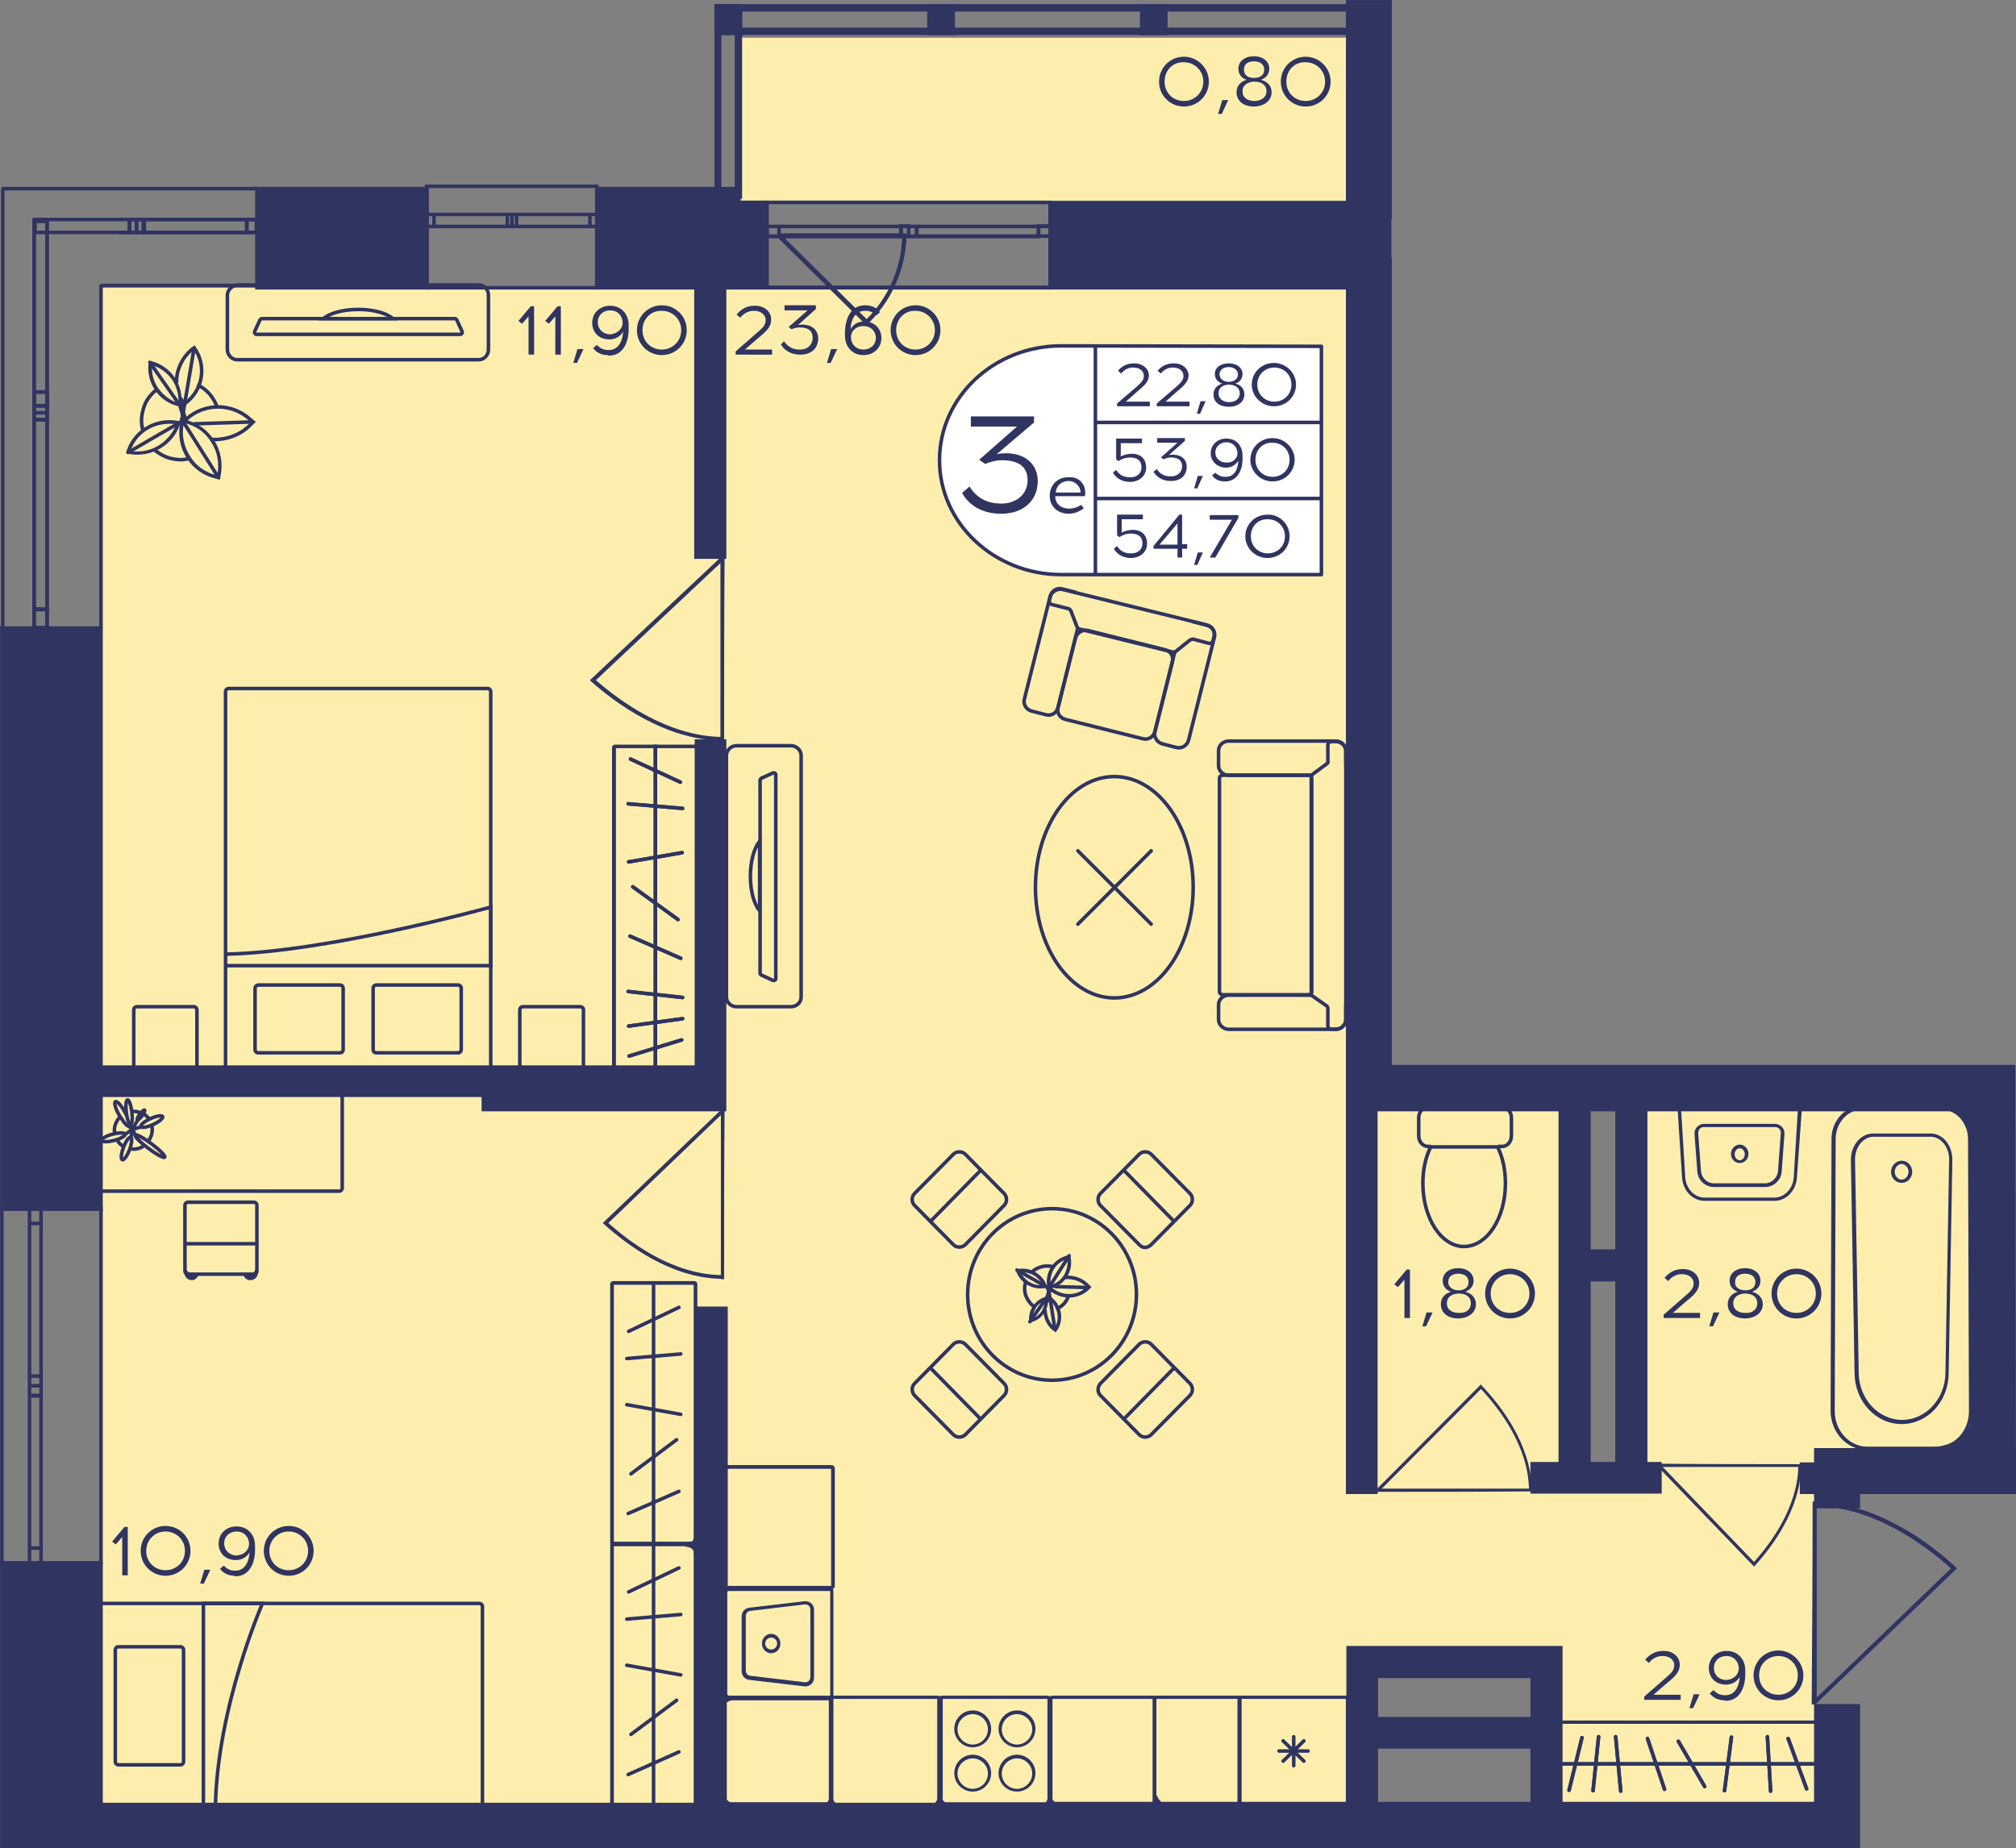 <?xml version="1.0" encoding="utf-8"?>
<!-- Generator: Adobe Illustrator 22.1.0, SVG Export Plug-In . SVG Version: 6.00 Build 0)  -->
<svg version="1.1" id="Слой_1" xmlns="http://www.w3.org/2000/svg" xmlns:xlink="http://www.w3.org/1999/xlink" x="0px" y="0px"
	 viewBox="0 0 437.1 400.8" style="enable-background:new 0 0 437.1 400.8;" xml:space="preserve">
<rect x="0" y="0" width="437.1" height="400.8" fill="#808080" stroke="none"/>
<path style="fill:#FEEEAD;" d="M393.7,394.2c-19.2,0-38.4,0-57.6,0c-0.3-11.3-0.5-22.5-0.8-33.8c-13.3,0-26.6,0-39.9,0
	c-0.3,11.3-0.5,22.5-0.8,33.8c-90.9,0-181.8,0-272.7,0c0-110.6,0-221.2,0-331.8c91.2,0,182.3,0,273.5,0c0,57.4,0,114.7,0,172.1
	c15,0,30,0,44.9,0c0.3,28.6,0.6,57.2,0.8,85.8c4.2,0.1,8.4,0.1,12.6,0.2c0.1-28.7,0.1-57.4,0.2-86c25.5,0,51.1,0,76.6,0
	c0,26.6,0,53.3,0,79.9c-12.3,0-24.6,0-36.9,0C393.7,340.9,393.7,367.6,393.7,394.2z"/>
<rect x="159.8" y="8.2" style="fill:#FEEEAD;" width="135.6" height="35.3"/>
<g>
	<line style="fill:none;stroke:#2F3461;stroke-width:0.768;stroke-miterlimit:10;" x1="55.7" y1="40.9" x2="0.4" y2="40.9"/>
	<line style="fill:none;stroke:#2F3461;stroke-width:0.768;stroke-miterlimit:10;" x1="55.7" y1="61.9" x2="21.9" y2="61.9"/>
	<rect x="53.5" y="47.6" style="fill:none;stroke:#2F3461;stroke-width:0.768;stroke-miterlimit:10;" width="2.1" height="2.8"/>
	<rect x="29.6" y="47.6" style="fill:none;stroke:#2F3461;stroke-width:0.768;stroke-miterlimit:10;" width="1.5" height="2.8"/>
	<rect x="31.3" y="47.6" style="fill:none;stroke:#2F3461;stroke-width:0.768;stroke-miterlimit:10;" width="22.2" height="2.8"/>
	<rect x="28.1" y="47.6" style="fill:none;stroke:#2F3461;stroke-width:0.768;stroke-miterlimit:10;" width="1.5" height="2.8"/>
	<rect x="7.6" y="47.6" style="fill:none;stroke:#2F3461;stroke-width:0.768;stroke-miterlimit:10;" width="20.5" height="2.8"/>
	<line style="fill:none;stroke:#2F3461;stroke-width:0.768;stroke-miterlimit:10;" x1="55.7" y1="47.6" x2="53.5" y2="47.6"/>
	<line style="fill:none;stroke:#2F3461;stroke-width:0.768;stroke-miterlimit:10;" x1="53.5" y1="47.6" x2="53.5" y2="50.4"/>
	<line style="fill:none;stroke:#2F3461;stroke-width:0.768;stroke-miterlimit:10;" x1="53.4" y1="50.4" x2="55.7" y2="50.4"/>
	<line style="fill:none;stroke:#2F3461;stroke-width:0.768;stroke-miterlimit:10;" x1="27.5" y1="50.4" x2="29.1" y2="50.4"/>
	<line style="fill:none;stroke:#2F3461;stroke-width:0.768;stroke-miterlimit:10;" x1="31.1" y1="50.4" x2="31.1" y2="47.6"/>
	<line style="fill:none;stroke:#2F3461;stroke-width:0.768;stroke-miterlimit:10;" x1="31.1" y1="47.6" x2="29.6" y2="47.6"/>
	<line style="fill:none;stroke:#2F3461;stroke-width:0.768;stroke-miterlimit:10;" x1="53.5" y1="47.6" x2="31.3" y2="47.6"/>
	<line style="fill:none;stroke:#2F3461;stroke-width:0.768;stroke-miterlimit:10;" x1="29.3" y1="50.4" x2="53.4" y2="50.4"/>
	<line style="fill:none;stroke:#2F3461;stroke-width:0.768;stroke-miterlimit:10;" x1="29.6" y1="47.6" x2="28.1" y2="47.6"/>
	<line style="fill:none;stroke:#2F3461;stroke-width:0.768;stroke-miterlimit:10;" x1="28.1" y1="47.6" x2="28.1" y2="50.4"/>
	<line style="fill:none;stroke:#2F3461;stroke-width:0.768;stroke-miterlimit:10;" x1="25.8" y1="50.4" x2="27.5" y2="50.4"/>
	<line style="fill:none;stroke:#2F3461;stroke-width:0.768;stroke-miterlimit:10;" x1="0.6" y1="40.9" x2="0.6" y2="136.1"/>
	<line style="fill:none;stroke:#2F3461;stroke-width:0.768;stroke-miterlimit:10;" x1="21.9" y1="61.7" x2="21.9" y2="136.1"/>
	<rect x="7.4" y="85" style="fill:none;stroke:#2F3461;stroke-width:0.768;stroke-miterlimit:10;" width="2.8" height="3"/>
	<rect x="7.4" y="48" style="fill:none;stroke:#2F3461;stroke-width:0.768;stroke-miterlimit:10;" width="2.8" height="41.5"/>
	<rect x="7.4" y="88" style="fill:none;stroke:#2F3461;stroke-width:0.768;stroke-miterlimit:10;" width="2.8" height="3"/>
	<rect x="7.4" y="132.1" style="fill:none;stroke:#2F3461;stroke-width:0.768;stroke-miterlimit:10;" width="2.8" height="4"/>
	<rect x="7.4" y="91" style="fill:none;stroke:#2F3461;stroke-width:0.768;stroke-miterlimit:10;" width="2.8" height="41.2"/>
	<line style="fill:none;stroke:#2F3461;stroke-width:0.768;stroke-miterlimit:10;" x1="8.3" y1="47.6" x2="10.9" y2="47.6"/>
	<line style="fill:none;stroke:#2F3461;stroke-width:0.768;stroke-miterlimit:10;" x1="10.2" y1="88" x2="10.2" y2="85"/>
	<line style="fill:none;stroke:#2F3461;stroke-width:0.768;stroke-miterlimit:10;" x1="10.2" y1="85" x2="7.4" y2="85"/>
	<line style="fill:none;stroke:#2F3461;stroke-width:0.768;stroke-miterlimit:10;" x1="7.4" y1="85" x2="7.4" y2="88"/>
	<line style="fill:none;stroke:#2F3461;stroke-width:0.768;stroke-miterlimit:10;" x1="7.4" y1="47.3" x2="7.4" y2="89.6"/>
	<line style="fill:none;stroke:#2F3461;stroke-width:0.768;stroke-miterlimit:10;" x1="10.2" y1="89.6" x2="10.2" y2="47.3"/>
	<line style="fill:none;stroke:#2F3461;stroke-width:0.768;stroke-miterlimit:10;" x1="7.4" y1="88" x2="7.4" y2="91"/>
	<line style="fill:none;stroke:#2F3461;stroke-width:0.768;stroke-miterlimit:10;" x1="7.4" y1="91" x2="10.2" y2="91"/>
	<line style="fill:none;stroke:#2F3461;stroke-width:0.768;stroke-miterlimit:10;" x1="10.2" y1="91" x2="10.2" y2="88"/>
	<line style="fill:none;stroke:#2F3461;stroke-width:0.768;stroke-miterlimit:10;" x1="10.2" y1="136.1" x2="10.2" y2="132.1"/>
	<line style="fill:none;stroke:#2F3461;stroke-width:0.768;stroke-miterlimit:10;" x1="10.2" y1="132.1" x2="7.4" y2="132.1"/>
	<line style="fill:none;stroke:#2F3461;stroke-width:0.768;stroke-miterlimit:10;" x1="7.4" y1="132.1" x2="7.4" y2="136.1"/>
	<line style="fill:none;stroke:#2F3461;stroke-width:0.768;stroke-miterlimit:10;" x1="7.4" y1="91" x2="7.4" y2="132.1"/>
	<line style="fill:none;stroke:#2F3461;stroke-width:0.768;stroke-miterlimit:10;" x1="10.2" y1="132.1" x2="10.2" y2="91"/>
</g>
<g>
	<path style="fill:none;stroke:#2F3461;stroke-width:0.768;stroke-miterlimit:10;" d="M227.7,43.9l-61.5,0v18.4l61.5,0V43.9z
		 M166.3,43.9l61.5,0 M166.3,62.4l61.5,0 M166.3,49.1h2.6v2.2h-2.6V49.1z M197,51.2h-1.7v-2.2h1.7V51.2z M168.9,49.1h26.5v2.2
		l-26.5,0V49.1z M197,49.1h1.7v2.2H197V49.1z M227.7,51.2h-2.6v-2.2h2.6V51.2z M198.8,49.1h26.4v2.2h-26.4V49.1z M166.3,49.1h2.6
		 M168.9,49.1v2.2 M168.9,51.2h-2.6 M197,51.2h-1.7 M195.3,51.2v-2.2 M195.3,49.1h1.7 M168.9,49.1h26.5 M195.3,51.2l-26.5,0
		 M197,49.1h1.7 M198.8,49.1v2.2 M198.8,51.2H197 M227.7,51.2h-2.6 M225.2,51.2v-2.2 M225.2,49.1h2.6 M198.8,49.1h26.4 M225.2,51.2
		h-26.4"/>
</g>
<g>
	<path style="fill:none;stroke:#2F3461;stroke-width:0.768;stroke-miterlimit:10;" d="M0.4,338.9l0-76.8h21.5l0,76.8L0.4,338.9z
		 M0.4,262.1l0,76.8 M21.9,262.1l0,76.8 M6.4,262.1l0,3.2h2.5l0-3.2H6.4z M8.9,300.5l0-2.1H6.4l0,2.1H8.9z M6.4,265.3l0,33.1h2.5
		l0-33.1H6.4z M6.4,300.5l0,2.1h2.5v-2.1H6.4z M8.9,338.9v-3.2H6.4l0,3.2H8.9z M6.4,302.7l0,33h2.5l0-33H6.4z M6.4,262.1l0,3.2
		 M6.4,265.3h2.5 M8.9,265.3l0-3.2 M8.9,300.5l0-2.1 M8.9,298.4H6.4 M6.4,298.4l0,2.1 M6.4,265.3l0,33.1 M8.9,298.4l0-33.1
		 M6.4,300.5l0,2.1 M6.4,302.7h2.5 M8.9,302.7v-2.1 M8.9,338.9v-3.2 M8.9,335.7H6.4 M6.4,335.7l0,3.2 M6.4,302.7l0,33 M8.9,335.7
		l0-33"/>
</g>
<g>
	<path style="fill:none;stroke:#2F3461;stroke-width:0.768;stroke-miterlimit:10;" d="M129.4,40.4l-36.9,0v22l36.9,0V40.4z
		 M92.6,40.4l36.9,0 M92.6,62.4l36.9,0 M92.6,46.5h1.5v2.6h-1.5V46.5z M111,49.1h-1v-2.6h1V49.1z M94.1,46.5H110v2.6l-15.9,0V46.5z
		 M111,46.5h1v2.6h-1V46.5z M129.4,49.1h-1.5v-2.6h1.5V49.1z M112,46.5h15.9v2.6H112V46.5z M92.6,46.5h1.5 M94.1,46.5v2.6
		 M94.1,49.1h-1.5 M111,49.1h-1 M110,49.1v-2.6 M110,46.5h1 M94.1,46.5H110 M110,49.1l-15.9,0 M111,46.5h1 M112,46.5v2.6 M112,49.1
		h-1 M129.4,49.1h-1.5 M127.9,49.1v-2.6 M127.9,46.5h1.5 M112,46.5h15.9 M127.9,49.1H112"/>
</g>
<g>
	
		<rect x="293.2" y="0.9" transform="matrix(-1 -3.375997e-07 3.375997e-07 -1 592.457 8.541)" style="fill:#2F3461;" width="6" height="6.7"/>
	
		<rect x="154.9" y="0.9" transform="matrix(-1 -3.375997e-07 3.375997e-07 -1 315.824 8.541)" style="fill:#2F3461;" width="6" height="6.7"/>
	
		<rect x="201" y="0.9" transform="matrix(-1 -3.375989e-07 3.375989e-07 -1 408.035 8.541)" style="fill:#2F3461;" width="6" height="6.7"/>
	
		<rect x="247.1" y="0.9" transform="matrix(-1 -3.375989e-07 3.375989e-07 -1 500.246 8.541)" style="fill:#2F3461;" width="6" height="6.7"/>
	<g>
		<path style="fill:#2F3461;" d="M297.7,2.5l0,39.1h-2.9V2.5H297.7 M299.2,0.9h-6v42.2h6L299.2,0.9L299.2,0.9z"/>
	</g>
	<g>
		<path style="fill:#2F3461;" d="M159.3,2.5l0,39.1h-2.9l0-39.1H159.3 M160.9,0.9h-6l0,42.2h6L160.9,0.9L160.9,0.9z"/>
	</g>
	<g>
		<path style="fill:#2F3461;" d="M156.5,2.5l141.2,0V6L156.5,6L156.5,2.5 M154.9,0.9l0,6.7l144.4,0V0.9L154.9,0.9L154.9,0.9z"/>
	</g>
</g>
<path style="fill:#2F3461;" d="M390.6,317.5c0,0.2,0,0.4,0,0.6h-0.1c-0.2,9.3-6.3,17.3-10,21.4l-0.2,0.2l-20.8-21.6h-0.1
	c0-0.2,0-0.5,0-0.7C369.8,317.5,380.2,317.5,390.6,317.5z M360.5,318.1l19.8,20.6c3.6-4,9.4-11.8,9.6-20.6L360.5,318.1z"/>
<path style="fill:#2F3461;" d="M157,277.4c-0.2,0-0.5,0-0.7,0v-0.1c-11-0.2-20.5-7.5-25.3-11.8l-0.3-0.3l25.6-24.5v-0.2
	c0.3,0,0.6,0,0.8,0C157,252.9,157,265.2,157,277.4z M156.3,241.8l-24.4,23.4c4.8,4.3,13.9,11.1,24.4,11.3L156.3,241.8z"/>
<path style="fill:#2F3461;" d="M157,160.7c-0.3,0-0.5,0-0.8,0v-0.1c-12.1-0.3-22.7-8.1-28-12.8l-0.3-0.3l28.3-26.6v-0.2
	c0.3,0,0.6,0,0.9,0C157,134.1,157,147.4,157,160.7z M156.2,122.1l-27,25.4c5.3,4.6,15.4,12,27,12.3L156.2,122.1z"/>
<path style="fill:#2F3461;" d="M332.2,323.4c0-0.2,0-0.4,0-0.6h-0.1c-0.2-9.7-6.8-18.1-10.8-22.3l-0.2-0.3l-22.5,22.6h-0.1
	c0,0.2,0,0.5,0,0.7C309.7,323.5,320.9,323.5,332.2,323.4z M299.6,322.8l21.5-21.6c3.9,4.2,10.2,12.3,10.4,21.6L299.6,322.8z"/>
<path style="fill:#2F3461;" d="M393,325.6c0.3,0,0.6,0,0.9,0v0.1c13.1,0.3,24.5,8.9,30.1,14.1l0.3,0.3l-30.5,29.3v0.2
	c-0.3,0-0.7,0-1,0C392.9,355,393,340.3,393,325.6z M393.9,368.1l29.1-28c-5.7-5.1-16.6-13.2-29.1-13.5L393.9,368.1z"/>
<path style="fill:#2F3461;" d="M188.3,70.1c1.5-1.5,2.8-3.1,3.9-4.8c3.9-6.1,4.2-11.8,4.3-13c0-0.7,0-1.3,0-1.7c-0.3,0-0.5,0-0.8,0
	H169l-0.1-0.1c0,0.4,0,0.8,0,1.3l18.9,18.7L188.3,70.1z M169.9,51.4h25.7c-0.2,6.7-2.9,13-7.7,17.8L169.9,51.4z"/>
<g>
	<g>
		<path style="fill:none;stroke:#2F3461;stroke-width:0.768;stroke-miterlimit:10;" d="M310.2,248.6h-0.6c-1.1,0-2-1-2-2.3v-3.9
			c0-1.3,0.9-2.3,2-2.3h16.1c1.1,0,2,1,2,2.3v3.9c0,1.3-0.9,2.3-2,2.3h-0.9"/>
	</g>
	<g>
		<path style="fill:none;stroke:#2F3461;stroke-width:0.768;stroke-miterlimit:10;" d="M317.4,270.3c-4.9,0-8.9-6.1-8.9-13.7
			c0-3,0.6-5.7,1.7-7.9l14.5,0c1.1,2.2,1.7,5,1.7,7.9C326.4,264.2,322.4,270.3,317.4,270.3z"/>
	</g>
</g>
<g>
	<g>
		<path style="fill:#2F3461;" d="M420.9,239.8v0.8c3.2,0,5.8,2.9,5.8,6.4l0.2,59.2c-0.1,4.2-3.2,7.5-7,7.5h-15.1
			c-3.8,0-6.9-3.4-7-7.5l0.2-59.2c0-3.5,2.6-6.4,5.8-6.4h17.2V239.8 M420.9,239.8l-17.2,0c-3.6,0-6.6,3.2-6.6,7.1l-0.2,59.2
			c0.1,4.6,3.6,8.3,7.8,8.3c0,0,0,0,0,0h15.1c4.2,0,7.7-3.7,7.8-8.3l-0.2-59.2C427.5,243,424.5,239.8,420.9,239.8L420.9,239.8z"/>
	</g>
	<g>
		<path style="fill:#2F3461;" d="M418.6,246.5c2.2,0,4,2.2,4,4.9l-0.8,46.4c-0.1,5.6-4.3,10.1-9.4,10.1s-9.3-4.5-9.4-10.1l-0.8-46.4
			c0-2.7,1.8-4.9,4-4.9H418.6 M418.6,245.8C418.6,245.8,418.6,245.8,418.6,245.8h-12.5c-2.6,0-4.8,2.5-4.8,5.7l0.8,46.4
			c0.1,6,4.6,10.9,10.2,10.9s10.1-4.8,10.2-10.9l0.8-46.4C423.3,248.3,421.2,245.8,418.6,245.8L418.6,245.8z"/>
	</g>
	<g>
		<path style="fill:#2F3461;" d="M412.3,252.4c0.8,0,1.5,0.8,1.5,1.7s-0.7,1.7-1.5,1.7s-1.5-0.8-1.5-1.7S411.5,252.4,412.3,252.4
			 M412.3,251.7c-1.2,0-2.3,1.1-2.3,2.4s1,2.4,2.3,2.4s2.3-1.1,2.3-2.4S413.6,251.7,412.3,251.7L412.3,251.7z"/>
	</g>
</g>
<g>
	<g>
		<path style="fill:#2F3461;" d="M377.2,249c0.6,0,1.1,0.6,1.1,1.3s-0.5,1.3-1.1,1.3s-1.1-0.6-1.1-1.3S376.6,249,377.2,249
			 M377.2,248.2c-1,0-1.9,0.9-1.9,2s0.8,2,1.9,2s1.9-0.9,1.9-2S378.2,248.2,377.2,248.2L377.2,248.2z"/>
	</g>
	<g>
		<path style="fill:#2F3461;" d="M389.8,240.8l-0.9,14.6c-0.2,2.4-2,4.3-4.2,4.3h-15.1c-2.2,0-4-1.9-4.2-4.3l-0.9-14.6H389.8
			 M390.7,240h-27l1,15.4c0.2,2.8,2.3,5,4.9,5h15.1c2.6,0,4.7-2.2,4.9-5L390.7,240L390.7,240z"/>
	</g>
	<g>
		<path style="fill:#2F3461;" d="M384.8,244.4c0.4,0,0.7,0.1,1,0.4c0.2,0.3,0.4,0.6,0.3,1l-0.6,8.1c-0.1,1.5-1.4,2.7-2.8,2.7h-11.1
			c-1.5,0-2.7-1.2-2.8-2.7l-0.6-8.1c0-0.4,0.1-0.7,0.3-1c0.2-0.3,0.6-0.4,1-0.4H384.8 M384.8,243.7h-15.3c-1.2,0-2.2,1-2.1,2.2
			l0.6,8.1c0.1,1.9,1.7,3.4,3.6,3.4h11.1c1.9,0,3.5-1.5,3.6-3.4l0.6-8.1C387,244.7,386,243.7,384.8,243.7L384.8,243.7z"/>
	</g>
</g>
<g>
	<path style="fill:none;stroke:#2F3461;stroke-width:0.768;stroke-miterlimit:10;" d="M22.1,347.7h81.8c0.4,0,0.7,0.3,0.7,0.7v43
		c0,0.4-0.3,0.7-0.7,0.7H22.1c-0.4,0-0.7-0.3-0.7-0.7v-43C21.4,348,21.7,347.7,22.1,347.7z"/>
	<path style="fill:none;stroke:#2F3461;stroke-width:0.768;stroke-miterlimit:10;" d="M39.1,382.7H25.7c-0.4,0-0.7-0.3-0.7-0.7
		v-24.2c0-0.4,0.3-0.7,0.7-0.7h13.4c0.4,0,0.7,0.3,0.7,0.7V382C39.8,382.4,39.5,382.7,39.1,382.7z"/>
	<path style="fill:none;stroke:#2F3461;stroke-width:0.768;stroke-miterlimit:10;" d="M44.1,392.1v-44.4h12.8
		c0,0-9.9,22.6-10.2,44.4"/>
</g>
<g>
	<path style="fill:#2F3461;" d="M43.1,276.3c-0.2,0.7-0.8,1.3-1.5,1.3c-0.9,0-1.6-0.7-1.6-1.6c0-0.3,0.1-0.6,0.3-0.9
		c0.3,0.7,1,1.2,1.8,1.2H43.1z"/>
	<path style="fill:#2F3461;" d="M55.9,276c0,0.9-0.7,1.6-1.6,1.6c-0.8,0-1.4-0.5-1.6-1.3h1.1c0.8,0,1.5-0.5,1.7-1.2
		C55.8,275.3,55.9,275.6,55.9,276z"/>
	<g>
		<g>
			<path style="fill:none;stroke:#2F3461;stroke-width:0.768;stroke-miterlimit:10;" d="M40.7,260.7h14.4c0.3,0,0.6,0.3,0.6,0.6
				v14.4c0,0.3-0.3,0.6-0.6,0.6H40.7c-0.3,0-0.6-0.3-0.6-0.6v-14.4C40.1,261,40.4,260.7,40.7,260.7z"/>
			<line style="fill:none;stroke:#2F3461;stroke-width:0.768;stroke-miterlimit:10;" x1="55.9" y1="269.7" x2="40" y2="269.7"/>
		</g>
	</g>
</g>
<g>
	<g>
		<g>
			<path style="fill:#2F3461;" d="M150.4,335.1V391h-17.3v-55.9H150.4 M150.5,334.3H133c-0.4,0-0.7,0.3-0.7,0.7v56.1
				c0,0.4,0.3,0.7,0.7,0.7h17.5c0.4,0,0.7-0.3,0.7-0.7V335C151.2,334.6,150.9,334.3,150.5,334.3L150.5,334.3z"/>
		</g>
	</g>
	<line style="fill:none;stroke:#2F3461;stroke-width:0.768;stroke-miterlimit:10;" x1="141.7" y1="335.1" x2="141.7" y2="391.5"/>
	
		<line style="fill:none;stroke:#2F3461;stroke-width:0.768;stroke-linecap:round;stroke-miterlimit:10;" x1="147.6" y1="350.1" x2="135.9" y2="351.1"/>
	
		<line style="fill:none;stroke:#2F3461;stroke-width:0.768;stroke-linecap:round;stroke-miterlimit:10;" x1="147.6" y1="363.2" x2="135.9" y2="361.1"/>
	
		<line style="fill:none;stroke:#2F3461;stroke-width:0.768;stroke-linecap:round;stroke-miterlimit:10;" x1="146.7" y1="368.7" x2="136.8" y2="376.1"/>
	
		<line style="fill:none;stroke:#2F3461;stroke-width:0.768;stroke-linecap:round;stroke-miterlimit:10;" x1="147.2" y1="379.9" x2="136.2" y2="384.8"/>
	
		<line style="fill:none;stroke:#2F3461;stroke-width:0.768;stroke-linecap:round;stroke-miterlimit:10;" x1="147.2" y1="340" x2="136.3" y2="345.2"/>
</g>
<g>
	<path style="fill:none;stroke:#2F3461;stroke-width:0.768;stroke-miterlimit:10;" d="M26.9,248.7c-0.7-0.4-1.2-0.9-1.6-1.6"/>
	<path style="fill:none;stroke:#2F3461;stroke-width:0.768;stroke-miterlimit:10;" d="M28.2,249.1L28.2,249.1
		c0.2,0,0.5,0.1,0.7,0.1c0.9,0,1.8-0.3,2.5-0.9"/>
	<path style="fill:none;stroke:#2F3461;stroke-width:0.768;stroke-miterlimit:10;" d="M32.4,242.8c-0.3-0.5-0.7-0.9-1.2-1.2h0"/>
	<path style="fill:none;stroke:#2F3461;stroke-width:0.768;stroke-miterlimit:10;" d="M27.3,241.3c-0.1,0-0.1,0.1-0.2,0.1"/>
	<path style="fill:none;stroke:#2F3461;stroke-width:0.768;stroke-miterlimit:10;" d="M24.9,245.9c0-0.3-0.1-0.5-0.1-0.8
		c0-1.1,0.5-2.1,1.2-2.9"/>
	<path style="fill:none;stroke:#2F3461;stroke-width:0.768;stroke-miterlimit:10;" d="M28.5,241c0.1,0,0.3,0,0.4,0
		c0.6,0,1.2,0.1,1.7,0.4"/>
	<path style="fill:none;stroke:#2F3461;stroke-width:0.768;stroke-miterlimit:10;" d="M32.9,244c0.1,0.3,0.1,0.7,0.1,1
		c0,0.9-0.3,1.7-0.8,2.4"/>
	<g>
		<path style="fill:none;stroke:#2F3461;stroke-width:0.768;stroke-miterlimit:10;" d="M27.5,242c-0.1-0.2-0.2-0.4-0.3-0.6
			c0,0,0-0.1-0.1-0.2c-0.8-1.5-1.7-2.5-2.1-2.3c-0.3,0.2,0,1.5,0.9,3c0.1,0.1,0.1,0.2,0.2,0.3c0.8,1.3,1.6,2.2,1.9,2
			c0.1,0,0.1-0.1,0.1-0.2c0-0.1,0-0.3,0-0.4"/>
		
			<ellipse transform="matrix(0.992 -0.126 0.126 0.992 -30.08 5.422)" style="fill:none;stroke:#2F3461;stroke-width:0.768;stroke-miterlimit:10;" cx="27.9" cy="241.2" rx="0.6" ry="2.7"/>
		
			<ellipse transform="matrix(0.602 -0.798 0.798 0.602 -180.806 120.619)" style="fill:none;stroke:#2F3461;stroke-width:0.768;stroke-miterlimit:10;" cx="30.6" cy="241.8" rx="1.3" ry="0.3"/>
		
			<ellipse transform="matrix(0.599 -0.801 0.801 0.599 -185.919 125.773)" style="fill:none;stroke:#2F3461;stroke-width:0.768;stroke-miterlimit:10;" cx="32.5" cy="248.4" rx="0.6" ry="4"/>
		
			<ellipse transform="matrix(0.91 -0.414 0.414 0.91 -97.761 35.432)" style="fill:none;stroke:#2F3461;stroke-width:0.768;stroke-miterlimit:10;" cx="32.9" cy="243.3" rx="2.6" ry="0.7"/>
		
			<ellipse transform="matrix(0.967 -0.255 0.255 0.967 -62.076 14.43)" style="fill:none;stroke:#2F3461;stroke-width:0.768;stroke-miterlimit:10;" cx="24.6" cy="246.6" rx="2.6" ry="0.7"/>
		
			<ellipse transform="matrix(0.351 -0.936 0.936 0.351 -215.473 187.322)" style="fill:none;stroke:#2F3461;stroke-width:0.768;stroke-miterlimit:10;" cx="27.5" cy="249.2" rx="2.6" ry="0.7"/>
		
			<polyline style="fill:none;stroke:#2F3461;stroke-width:0.768;stroke-linecap:round;stroke-linejoin:round;stroke-miterlimit:10;" points="
			27.1,246 28.7,244.9 27.9,244.2 		"/>
		
			<polyline style="fill:none;stroke:#2F3461;stroke-width:0.768;stroke-linecap:round;stroke-linejoin:round;stroke-miterlimit:10;" points="
			28.3,243.8 28.7,244.9 28.4,246.7 		"/>
		
			<polyline style="fill:none;stroke:#2F3461;stroke-width:0.768;stroke-linecap:round;stroke-linejoin:round;stroke-miterlimit:10;" points="
			29.3,246 28.7,244.9 30.5,244.4 		"/>
		<line style="fill:none;stroke:#2F3461;stroke-width:0.768;stroke-miterlimit:10;" x1="28.7" y1="244.9" x2="29.9" y2="242.8"/>
	</g>
	<polygon style="fill:#2F3461;" points="28,244.1 28.2,243.8 28.6,244.7 28,244.3 	"/>
</g>
<path style="fill:none;stroke:#2F3461;stroke-width:0.768;stroke-miterlimit:10;" d="M22.3,237.4h51.2c0.4,0,0.7,0.3,0.7,0.7v19.5
	c0,0.4-0.3,0.7-0.7,0.7H22.3c-0.4,0-0.7-0.3-0.7-0.7v-19.5C21.6,237.7,22,237.4,22.3,237.4z"/>
<g>
	<g>
		<g>
			<path style="fill:#2F3461;" d="M393.5,373.8v17.3h-55v-17.3H393.5 M393.6,373.1h-55.3c-0.3,0-0.6,0.3-0.6,0.6v17.6
				c0,0.3,0.3,0.6,0.6,0.6h55.3c0.3,0,0.6-0.3,0.6-0.6v-17.6C394.2,373.3,393.9,373.1,393.6,373.1L393.6,373.1z"/>
		</g>
	</g>
	<line style="fill:none;stroke:#2F3461;stroke-width:0.768;stroke-miterlimit:10;" x1="394.2" y1="382.5" x2="337.9" y2="382.5"/>
	
		<line style="fill:none;stroke:#2F3461;stroke-width:0.768;stroke-linecap:round;stroke-miterlimit:10;" x1="383.9" y1="388.4" x2="383.2" y2="376.6"/>
	
		<line style="fill:none;stroke:#2F3461;stroke-width:0.768;stroke-linecap:round;stroke-miterlimit:10;" x1="373.9" y1="388.3" x2="375.4" y2="376.7"/>
	
		<line style="fill:none;stroke:#2F3461;stroke-width:0.768;stroke-linecap:round;stroke-miterlimit:10;" x1="340.2" y1="388.2" x2="343" y2="376.8"/>
	
		<line style="fill:none;stroke:#2F3461;stroke-width:0.768;stroke-linecap:round;stroke-miterlimit:10;" x1="369.6" y1="387.4" x2="363.9" y2="377.6"/>
	
		<line style="fill:none;stroke:#2F3461;stroke-width:0.768;stroke-linecap:round;stroke-miterlimit:10;" x1="360.9" y1="388" x2="357.2" y2="377"/>
	
		<line style="fill:none;stroke:#2F3461;stroke-width:0.768;stroke-linecap:round;stroke-miterlimit:10;" x1="351.4" y1="388.4" x2="350.3" y2="376.6"/>
	
		<line style="fill:none;stroke:#2F3461;stroke-width:0.768;stroke-linecap:round;stroke-miterlimit:10;" x1="345.4" y1="388.3" x2="346.6" y2="376.6"/>
	
		<line style="fill:none;stroke:#2F3461;stroke-width:0.768;stroke-linecap:round;stroke-miterlimit:10;" x1="391.7" y1="387.9" x2="387.7" y2="377"/>
	<g>
		<g>
			<path style="fill:#2F3461;" d="M393.5,373.8v17.3h-55v-17.3H393.5 M393.6,373.1h-55.3c-0.3,0-0.6,0.3-0.6,0.6v17.6
				c0,0.3,0.3,0.6,0.6,0.6h55.3c0.3,0,0.6-0.3,0.6-0.6v-17.6C394.2,373.3,393.9,373.1,393.6,373.1L393.6,373.1z"/>
		</g>
	</g>
	<line style="fill:none;stroke:#2F3461;stroke-width:0.768;stroke-miterlimit:10;" x1="394.2" y1="382.5" x2="337.9" y2="382.5"/>
	
		<line style="fill:none;stroke:#2F3461;stroke-width:0.768;stroke-linecap:round;stroke-miterlimit:10;" x1="383.9" y1="388.4" x2="383.2" y2="376.6"/>
	
		<line style="fill:none;stroke:#2F3461;stroke-width:0.768;stroke-linecap:round;stroke-miterlimit:10;" x1="373.9" y1="388.3" x2="375.4" y2="376.7"/>
	
		<line style="fill:none;stroke:#2F3461;stroke-width:0.768;stroke-linecap:round;stroke-miterlimit:10;" x1="340.2" y1="388.2" x2="343" y2="376.8"/>
	
		<line style="fill:none;stroke:#2F3461;stroke-width:0.768;stroke-linecap:round;stroke-miterlimit:10;" x1="369.6" y1="387.4" x2="363.9" y2="377.6"/>
	
		<line style="fill:none;stroke:#2F3461;stroke-width:0.768;stroke-linecap:round;stroke-miterlimit:10;" x1="360.9" y1="388" x2="357.2" y2="377"/>
	
		<line style="fill:none;stroke:#2F3461;stroke-width:0.768;stroke-linecap:round;stroke-miterlimit:10;" x1="351.4" y1="388.4" x2="350.3" y2="376.6"/>
	
		<line style="fill:none;stroke:#2F3461;stroke-width:0.768;stroke-linecap:round;stroke-miterlimit:10;" x1="345.4" y1="388.3" x2="346.6" y2="376.6"/>
	
		<line style="fill:none;stroke:#2F3461;stroke-width:0.768;stroke-linecap:round;stroke-miterlimit:10;" x1="391.7" y1="387.9" x2="387.7" y2="377"/>
</g>
<g>
	<path style="fill:#2F3461;" d="M180,368.7v22.1h-22.6v-22.1H180 M180,367.9h-22.8c-0.4,0-0.7,0.3-0.7,0.7v22.3
		c0,0.4,0.3,0.7,0.7,0.7H180c0.4,0,0.7-0.3,0.7-0.7v-22.3C180.7,368.2,180.4,367.9,180,367.9L180,367.9z"/>
</g>
<g>
	<g>
		<path style="fill:#2F3461;" d="M180,345v22.7h-22.6V345H180 M180,344.3h-22.8c-0.4,0-0.7,0.3-0.7,0.7v22.9c0,0.4,0.3,0.7,0.7,0.7
			H180c0.4,0,0.7-0.3,0.7-0.7V345C180.7,344.6,180.4,344.3,180,344.3L180,344.3z"/>
	</g>
	<g>
		<path style="fill:#2F3461;" d="M174.6,347.9c0.6,0,1.1,0.5,1.1,1.1v14.7c0,0.6-0.5,1.1-1.1,1.1l-11.8-1.4l0,0h0
			c-0.6,0-1.1-0.5-1.1-1.1v-11.9c0-0.6,0.5-1.1,1.1-1.1h0l0,0L174.6,347.9 M174.6,347.2l-11.9,1.4c-1,0-1.9,0.8-1.9,1.9v11.9
			c0,1,0.8,1.9,1.9,1.9l11.9,1.4c1,0,1.9-0.8,1.9-1.9V349C176.5,348,175.6,347.2,174.6,347.2L174.6,347.2z"/>
	</g>
	<g>
		<path style="fill:#2F3461;" d="M167.2,355.1c0.7,0,1.3,0.6,1.3,1.3s-0.6,1.3-1.3,1.3s-1.3-0.6-1.3-1.3S166.5,355.1,167.2,355.1
			 M167.2,354.3c-1.1,0-2,0.9-2,2.1s0.9,2.1,2,2.1s2-0.9,2-2.1S168.3,354.3,167.2,354.3L167.2,354.3z"/>
	</g>
</g>
<g>
	<g>
		<path style="fill:#2F3461;" d="M227.1,368.4V391h-22.7v-22.6H227.1 M227.1,367.7h-22.9c-0.4,0-0.7,0.3-0.7,0.7v22.8
			c0,0.4,0.3,0.7,0.7,0.7h22.9c0.4,0,0.7-0.3,0.7-0.7v-22.8C227.8,368,227.5,367.7,227.1,367.7L227.1,367.7z"/>
	</g>
	<g>
		<g>
			<path style="fill:#2F3461;" d="M210.9,371.7c1.8,0,3.3,1.5,3.3,3.3s-1.5,3.3-3.3,3.3c-1.8,0-3.3-1.5-3.3-3.3
				S209.1,371.7,210.9,371.7 M210.9,370.9c-2.2,0-4,1.8-4,4c0,2.2,1.8,4,4,4c2.2,0,4-1.8,4-4C214.9,372.7,213.1,370.9,210.9,370.9
				L210.9,370.9z"/>
		</g>
		<g>
			<path style="fill:#2F3461;" d="M220.5,381.3c1.8,0,3.3,1.5,3.3,3.3s-1.5,3.3-3.3,3.3c-1.8,0-3.3-1.5-3.3-3.3
				S218.7,381.3,220.5,381.3 M220.5,380.5c-2.2,0-4,1.8-4,4s1.8,4,4,4c2.2,0,4-1.8,4-4S222.7,380.5,220.5,380.5L220.5,380.5z"/>
		</g>
		<g>
			<path style="fill:#2F3461;" d="M220.5,371.7c1.8,0,3.3,1.5,3.3,3.3s-1.5,3.3-3.3,3.3c-1.8,0-3.3-1.5-3.3-3.3
				S218.7,371.7,220.5,371.7 M220.5,370.9c-2.2,0-4,1.8-4,4c0,2.2,1.8,4,4,4c2.2,0,4-1.8,4-4C224.5,372.7,222.7,370.9,220.5,370.9
				L220.5,370.9z"/>
		</g>
		<g>
			<path style="fill:#2F3461;" d="M210.9,381.3c1.8,0,3.3,1.5,3.3,3.3s-1.5,3.3-3.3,3.3c-1.8,0-3.3-1.5-3.3-3.3
				S209.1,381.3,210.9,381.3 M210.9,380.5c-2.2,0-4,1.8-4,4s1.8,4,4,4c2.2,0,4-1.8,4-4S213.1,380.5,210.9,380.5L210.9,380.5z"/>
		</g>
	</g>
</g>
<g>
	<path style="fill:#2F3461;" d="M249.9,368.4V391h-21.7v-22.6H249.9 M250.1,367.7H228c-0.3,0-0.6,0.3-0.6,0.6v23
		c0,0.3,0.3,0.6,0.6,0.6h22.1c0.3,0,0.6-0.3,0.6-0.6v-23C250.7,367.9,250.4,367.7,250.1,367.7L250.1,367.7z"/>
</g>
<g>
	<g>
		<path style="fill:#2F3461;" d="M291.8,368.4V391h-22.7v-22.6H291.8 M291.9,367.7H269c-0.4,0-0.7,0.3-0.7,0.7v22.8
			c0,0.4,0.3,0.7,0.7,0.7h22.9c0.4,0,0.7-0.3,0.7-0.7v-22.8C292.6,368,292.3,367.7,291.9,367.7L291.9,367.7z"/>
	</g>
	<g>
		
			<line style="fill:none;stroke:#2F3461;stroke-width:0.768;stroke-linecap:round;stroke-miterlimit:10;" x1="280.5" y1="376.6" x2="280.5" y2="382.9"/>
		
			<line style="fill:none;stroke:#2F3461;stroke-width:0.768;stroke-linecap:round;stroke-miterlimit:10;" x1="282.7" y1="377.5" x2="278.2" y2="381.9"/>
		
			<line style="fill:none;stroke:#2F3461;stroke-width:0.768;stroke-linecap:round;stroke-miterlimit:10;" x1="283.6" y1="379.7" x2="277.3" y2="379.7"/>
		
			<line style="fill:none;stroke:#2F3461;stroke-width:0.768;stroke-linecap:round;stroke-miterlimit:10;" x1="282.7" y1="381.9" x2="278.2" y2="377.5"/>
	</g>
</g>
<g>
	<path style="fill:#2F3461;" d="M203.2,368.4V391h-22.7v-22.6H203.2 M203.3,367.7h-22.9c-0.4,0-0.7,0.3-0.7,0.7v22.8
		c0,0.4,0.3,0.7,0.7,0.7h22.9c0.4,0,0.7-0.3,0.7-0.7v-22.8C204,368,203.7,367.7,203.3,367.7L203.3,367.7z"/>
</g>
<g>
	<path style="fill:#2F3461;" d="M180.2,318.5v25.4h-23v-25.4H180.2 M180.3,317.7H157c-0.3,0-0.6,0.3-0.6,0.6V344
		c0,0.3,0.3,0.6,0.6,0.6h23.4c0.3,0,0.6-0.3,0.6-0.6v-25.7C180.9,318,180.7,317.7,180.3,317.7L180.3,317.7z"/>
</g>
<g>
	<ellipse style="fill:none;stroke:#2F3461;stroke-width:0.768;stroke-miterlimit:10;" cx="228.1" cy="280.7" rx="18.3" ry="18.6"/>
	<g>
		<g>
			<path style="fill:none;stroke:#2F3461;stroke-width:0.768;stroke-miterlimit:10;" d="M238.6,300l8.4-8.5c0.7-0.7,1.9-0.7,2.6,0
				l8.4,8.5c0.7,0.7,0.7,1.9,0,2.6l-8.4,8.5c-0.7,0.7-1.9,0.7-2.6,0l-8.4-8.5C237.9,301.9,237.9,300.8,238.6,300z"/>
			
				<line style="fill:none;stroke:#2F3461;stroke-width:0.768;stroke-miterlimit:10;" x1="254.7" y1="296.5" x2="243.5" y2="307.9"/>
		</g>
	</g>
	<g>
		<g>
			<path style="fill:none;stroke:#2F3461;stroke-width:0.768;stroke-miterlimit:10;" d="M217.7,261.4l-8.4,8.5
				c-0.7,0.7-1.9,0.7-2.6,0l-8.4-8.5c-0.7-0.7-0.7-1.9,0-2.6l8.4-8.5c0.7-0.7,1.9-0.7,2.6,0l8.4,8.5
				C218.4,259.5,218.4,260.7,217.7,261.4z"/>
			<line style="fill:none;stroke:#2F3461;stroke-width:0.768;stroke-miterlimit:10;" x1="201.6" y1="265" x2="212.8" y2="253.6"/>
		</g>
	</g>
	<g>
		<g>
			<path style="fill:none;stroke:#2F3461;stroke-width:0.768;stroke-miterlimit:10;" d="M209.3,291.5l8.4,8.5
				c0.7,0.7,0.7,1.9,0,2.6l-8.4,8.5c-0.7,0.7-1.9,0.7-2.6,0l-8.4-8.5c-0.7-0.7-0.7-1.9,0-2.6l8.4-8.5
				C207.4,290.8,208.6,290.8,209.3,291.5z"/>
			
				<line style="fill:none;stroke:#2F3461;stroke-width:0.768;stroke-miterlimit:10;" x1="212.8" y1="307.9" x2="201.6" y2="296.5"/>
		</g>
	</g>
	<g>
		<g>
			<path style="fill:none;stroke:#2F3461;stroke-width:0.768;stroke-miterlimit:10;" d="M247,269.9l-8.4-8.5
				c-0.7-0.7-0.7-1.9,0-2.6l8.4-8.5c0.7-0.7,1.9-0.7,2.6,0l8.4,8.5c0.7,0.7,0.7,1.9,0,2.6l-8.4,8.5
				C248.8,270.7,247.7,270.7,247,269.9z"/>
			<line style="fill:none;stroke:#2F3461;stroke-width:0.768;stroke-miterlimit:10;" x1="243.5" y1="253.6" x2="254.7" y2="265"/>
		</g>
	</g>
</g>
<g>
	<path style="fill:none;stroke:#2F3461;stroke-width:0.768;stroke-linecap:square;stroke-miterlimit:10;" d="M224,275.6
		c0.5-0.4,1.1-0.7,1.8-0.9c0.7-0.2,1.4-0.2,2.1-0.1"/>
	<path style="fill:none;stroke:#2F3461;stroke-width:0.768;stroke-linecap:square;stroke-miterlimit:10;" d="M223.9,283.1
		c-0.7-0.6-1.3-1.5-1.6-2.5c-0.2-0.8-0.2-1.6,0-2.3"/>
	<path style="fill:none;stroke:#2F3461;stroke-width:0.768;stroke-linecap:square;stroke-miterlimit:10;" d="M231.6,281.2
		c-0.4,1.1-1.2,2-2.3,2.5"/>
	<g>
		<path style="fill:#2F3461;" d="M221.7,275.9L221.7,275.9c1.9,0,3.6,1.1,4.4,2.8c-0.1,0-0.3,0-0.4,0c-1.9,0-3.6-1.1-4.4-2.8
			C221.4,275.9,221.5,275.9,221.7,275.9 M221.7,275.1c-0.5,0-1,0.1-1.5,0.2h0c0.7,2.5,3,4.1,5.4,4.1c0.5,0,1-0.1,1.5-0.2
			C226.4,276.8,224.2,275.1,221.7,275.1L221.7,275.1z"/>
	</g>
	<path style="fill:none;stroke:#2F3461;stroke-width:0.768;stroke-linecap:round;stroke-miterlimit:10;" d="M227.1,282.1
		c0.1-0.2,0.3-0.4,0.5-0.6c2.2,1.6,2.8,4.7,1.2,6.9c-0.6-0.4-1.1-1-1.4-1.5c-0.5-0.8-0.8-1.8-0.8-2.7"/>
	<g>
		<path style="fill:#2F3461;" d="M226.5,282.1c0,0.8-0.3,1.6-0.7,2.3c-0.5,0.7-1.1,1.2-1.9,1.5c0-0.8,0.3-1.6,0.7-2.3
			C225,282.9,225.7,282.4,226.5,282.1 M227.2,281.1L227.2,281.1c-2.7,0.5-4.5,3.1-4,5.7h0C225.9,286.3,227.6,283.8,227.2,281.1
			L227.2,281.1z"/>
	</g>
	<path style="fill:none;stroke:#2F3461;stroke-width:0.768;stroke-linecap:round;stroke-miterlimit:10;" d="M231.1,277
		c1.7-0.1,3.5,0.5,4.7,1.8l0.3,0.3l-0.3,0.3c-2.2,2.1-5.7,2.1-8,0.1c-0.1,0-0.1-0.1-0.2-0.2"/>
	
		<line style="fill:none;stroke:#2F3461;stroke-width:0.768;stroke-linecap:round;stroke-linejoin:round;stroke-miterlimit:10;" x1="228.9" y1="279" x2="235.9" y2="279.2"/>
	<g>
		<path style="fill:#2F3461;" d="M231.4,273c0.2,1.2-0.1,2.4-0.7,3.5c-0.7,1.1-1.7,1.8-2.9,2.2c-0.2-1.2,0.1-2.4,0.7-3.5
			C229.2,274.1,230.2,273.4,231.4,273 M232,272.1l-0.4,0.1c-3.2,0.7-5.2,3.8-4.5,7l0.1,0.4l0.4-0.1c3.2-0.7,5.2-3.8,4.5-7L232,272.1
			L232,272.1z"/>
	</g>
	
		<line style="fill:none;stroke:#2F3461;stroke-width:0.768;stroke-linecap:round;stroke-linejoin:round;stroke-miterlimit:10;" x1="227.3" y1="279.4" x2="231.8" y2="272.3"/>
	
		<line style="fill:none;stroke:#2F3461;stroke-width:0.768;stroke-linecap:round;stroke-miterlimit:10;" x1="227.7" y1="281.7" x2="228.7" y2="288.1"/>
	<polyline style="fill:none;stroke:#2F3461;stroke-width:0.768;stroke-linecap:round;stroke-miterlimit:10;" points="223.3,286.6 
		227,281.3 227.4,280.1 	"/>
	<path style="fill:none;stroke:#2F3461;stroke-width:0.768;stroke-linecap:round;stroke-miterlimit:10;" d="M227.5,279.5l-0.7-0.5
		c0,0-6.3-3.6-6.3-3.6"/>
	
		<line style="fill:none;stroke:#2F3461;stroke-width:0.768;stroke-linecap:round;stroke-miterlimit:10;" x1="227.7" y1="281.7" x2="227.2" y2="279.1"/>
	
		<line style="fill:none;stroke:#2F3461;stroke-width:0.768;stroke-linecap:round;stroke-miterlimit:10;" x1="227.7" y1="279.4" x2="227.5" y2="280.3"/>
	<polygon style="fill:none;stroke:#2F3461;stroke-width:0.768;stroke-linecap:round;stroke-miterlimit:10;" points="227.7,279.5 
		227.4,280 227.3,279.7 	"/>
	<polygon style="fill:#2F3461;" points="227.2,282.4 227,281.3 227.3,280.5 227.7,281.7 	"/>
	<path style="fill:#2F3461;" d="M227.2,280.3c0,0-0.2-1.1-0.2-1.1l0.3,0.3l0.1,0.6L227.2,280.3z"/>
	<polygon style="fill:#2F3461;" points="227.5,280.7 227.9,279.6 227.7,279.5 227.4,280.2 	"/>
</g>
<g>
	<path style="fill:none;stroke:#2F3461;stroke-width:0.768;stroke-miterlimit:10;" d="M159.7,161.7l11.8,0c1.2,0,2.2,1,2.2,2.1
		l0,52.4c0,1.2-1,2.1-2.2,2.1h-11.8c-1.2,0-2.2-0.9-2.2-2.1l0-52.4C157.5,162.7,158.5,161.7,159.7,161.7z M164.8,211
		c0,0.2,0.1,0.3,0.2,0.4l2.6,1.2c0.3,0.1,0.6-0.1,0.6-0.4c0-1.9,0-7.7,0-14.6l0-15c0-6.9,0-12.8,0-14.6c0-0.3-0.3-0.5-0.6-0.4
		l-2.6,1.2c-0.1,0.1-0.2,0.2-0.2,0.4L164.8,211z"/>
	<g>
		<path style="fill:none;stroke:#2F3461;stroke-width:0.768;stroke-miterlimit:10;" d="M162.7,190c0,3.3,0.8,6.1,2,7.5v-15.1
			C163.5,183.9,162.7,186.7,162.7,190z"/>
	</g>
</g>
<g>
	<path style="fill:none;stroke:#2F3461;stroke-width:0.768;stroke-miterlimit:10;" d="M291.8,217.9v3.2c0,1.2-1,2.1-2.2,2.1h-0.9
		l-22.3,0c-1.2,0-2.2-1-2.2-2.1v-3.2c0-1.2,1-2.1,2.2-2.1h17.9"/>
	<path style="fill:none;stroke:#2F3461;stroke-width:0.768;stroke-miterlimit:10;" d="M291.8,166v-3.2c0-1.2-1-2.1-2.2-2.1h-0.9
		h-22.3c-1.2,0-2.2,0.9-2.2,2.1v3.2c0,1.2,1,2.1,2.2,2.1l17.9,0"/>
	<path style="fill:none;stroke:#2F3461;stroke-width:0.768;stroke-miterlimit:10;" d="M264.4,168.8V215c0,0.4,0.3,0.7,0.7,0.7h18.6
		c0.4,0,0.7-0.3,0.7-0.7v-46.2c0-0.4-0.3-0.7-0.7-0.7l-18.6,0C264.7,168.1,264.4,168.4,264.4,168.8z"/>
	<path style="fill:none;stroke:#2F3461;stroke-width:0.768;stroke-miterlimit:10;" d="M287.7,165.6l-3.1,2.3
		c-0.2,0.1-0.3,0.4-0.3,0.6v46.9c0,0.3,0.1,0.5,0.3,0.6l3,2.1c0.2,0.1,0.3,0.4,0.3,0.6v3.7c0,0.4,0.3,0.8,0.8,0.8h0.9
		c1.2,0,2.2-1,2.2-2.1l0-58.2c0-1.2-1-2.1-2.2-2.1h-0.9c-0.4,0-0.8,0.3-0.8,0.8v3.5C288,165.2,287.9,165.5,287.7,165.6z"/>
</g>
<g>
	<ellipse style="fill:none;stroke:#2F3461;stroke-width:0.768;stroke-miterlimit:10;" cx="241.6" cy="192.4" rx="17.1" ry="24"/>
	<g>
		
			<line style="fill:none;stroke:#2F3461;stroke-width:0.768;stroke-linecap:round;stroke-miterlimit:10;" x1="249.6" y1="184.5" x2="233.7" y2="200.4"/>
		
			<line style="fill:none;stroke:#2F3461;stroke-width:0.768;stroke-linecap:round;stroke-miterlimit:10;" x1="249.6" y1="200.4" x2="233.7" y2="184.5"/>
	</g>
</g>
<g>
	<g>
		<path style="fill:none;stroke:#2F3461;stroke-width:0.768;stroke-miterlimit:10;" d="M106.4,231.1V150c0-0.4-0.3-0.7-0.7-0.7
			H49.6c-0.4,0-0.7,0.3-0.7,0.7v81.1c0,0.4,0.3,0.7,0.7,0.7h56.1C106.1,231.8,106.4,231.5,106.4,231.1z"/>
		<g>
			<path style="fill:none;stroke:#2F3461;stroke-width:0.768;stroke-miterlimit:10;" d="M55.3,214.3v13.3c0,0.4,0.3,0.7,0.7,0.7
				h17.7c0.4,0,0.7-0.3,0.7-0.7v-13.3c0-0.4-0.3-0.7-0.7-0.7H56C55.7,213.6,55.3,213.9,55.3,214.3z"/>
			<path style="fill:none;stroke:#2F3461;stroke-width:0.768;stroke-miterlimit:10;" d="M80.9,214.3v13.3c0,0.4,0.3,0.7,0.7,0.7
				h17.7c0.4,0,0.7-0.3,0.7-0.7v-13.3c0-0.4-0.3-0.7-0.7-0.7H81.6C81.2,213.6,80.9,213.9,80.9,214.3z"/>
		</g>
		<path style="fill:none;stroke:#2F3461;stroke-width:0.768;stroke-miterlimit:10;" d="M48.9,209.4h57.5v-12.7
			c0,0-35.3,9.8-57.5,10.2"/>
	</g>
	<path style="fill:none;stroke:#2F3461;stroke-width:0.768;stroke-linecap:round;stroke-miterlimit:10;" d="M29,219v12.1
		c0,0.4,0.3,0.7,0.7,0.7H42c0.4,0,0.7-0.3,0.7-0.7V219c0-0.4-0.3-0.7-0.7-0.7H29.7C29.3,218.3,29,218.6,29,219z"/>
	<path style="fill:none;stroke:#2F3461;stroke-width:0.768;stroke-linecap:round;stroke-miterlimit:10;" d="M112.7,219v12.1
		c0,0.4,0.3,0.7,0.7,0.7h12.4c0.4,0,0.7-0.3,0.7-0.7V219c0-0.4-0.3-0.7-0.7-0.7h-12.4C113,218.3,112.7,218.6,112.7,219z"/>
</g>
<g>
	<path style="fill:none;stroke:#2F3461;stroke-width:0.768;stroke-miterlimit:10;" d="M49.3,64v11.8c0,1.2,1,2.2,2.1,2.2h52.4
		c1.2,0,2.1-1,2.1-2.2V64c0-1.2-0.9-2.2-2.1-2.2H51.5C50.3,61.9,49.3,62.9,49.3,64z M98.6,69.1c0.2,0,0.3,0.1,0.4,0.2l1.2,2.6
		c0.1,0.3-0.1,0.6-0.4,0.6c-1.9,0-7.7,0-14.6,0h-15c-6.9,0-12.8,0-14.6,0c-0.3,0-0.5-0.3-0.4-0.6l1.2-2.6c0.1-0.1,0.2-0.2,0.4-0.2
		H98.6z"/>
	<g>
		<path style="fill:none;stroke:#2F3461;stroke-width:0.768;stroke-miterlimit:10;" d="M77.7,67.1c3.3,0,6.1,0.8,7.5,2H70.1
			C71.5,67.9,74.4,67.1,77.7,67.1z"/>
	</g>
</g>
<g>
	<path style="fill:none;stroke:#2F3461;stroke-width:0.768;stroke-linecap:square;stroke-miterlimit:10;" d="M33.8,97.8
		c0.9,0.7,2,1.3,3.2,1.6c1.2,0.3,2.5,0.4,3.7,0.1"/>
	<path style="fill:none;stroke:#2F3461;stroke-width:0.768;stroke-linecap:square;stroke-miterlimit:10;" d="M33.7,84.7
		c-1.3,1.1-2.3,2.5-2.7,4.3c-0.4,1.4-0.4,2.7-0.1,4"/>
	<path style="fill:none;stroke:#2F3461;stroke-width:0.768;stroke-linecap:square;stroke-miterlimit:10;" d="M47,88.1
		c-0.7-1.9-2-3.5-3.9-4.5"/>
	<g>
		<path style="fill:#2F3461;" d="M36.7,91.9c0.5,0,1,0,1.5,0.1c-1.3,3.5-4.7,5.9-8.4,5.9c-0.5,0-1,0-1.5-0.1
			C29.5,94.2,32.9,91.9,36.7,91.9 M36.7,91.1c-4.3,0-8.3,2.9-9.4,7.2c0.8,0.2,1.7,0.3,2.5,0.3c4.3,0,8.3-2.9,9.4-7.2l0,0h0
			C38.4,91.2,37.5,91.1,36.7,91.1L36.7,91.1z M27.3,98.3L27.3,98.3L27.3,98.3L27.3,98.3z"/>
	</g>
	<path style="fill:none;stroke:#2F3461;stroke-width:0.768;stroke-linecap:round;stroke-miterlimit:10;" d="M39.2,86.5
		c0.2,0.4,0.6,0.7,0.9,1c3.9-2.8,4.8-8.2,2-12.1c-1,0.7-1.9,1.7-2.5,2.7c-0.8,1.4-1.4,3.1-1.3,4.7"/>
	<g>
		<path style="fill:#2F3461;" d="M33,79.2c1.7,0.5,3.2,1.6,4.3,3.1c1,1.5,1.5,3.3,1.4,5.1c-1.7-0.5-3.2-1.6-4.3-3.1
			C33.3,82.8,32.8,81,33,79.2 M32.3,78.2L32.3,78.2c-0.9,4.7,2.2,9.2,6.9,10h0l0,0C40.1,83.6,37,79.1,32.3,78.2L32.3,78.2L32.3,78.2
			z"/>
	</g>
	<path style="fill:none;stroke:#2F3461;stroke-width:0.768;stroke-linecap:round;stroke-miterlimit:10;" d="M46.1,95.3
		c2.9,0.1,6-0.9,8.2-3.2l0.6-0.6L54.3,91c-3.9-3.6-9.8-3.7-13.8-0.2c-0.1,0.1-0.2,0.2-0.3,0.3"/>
	
		<line style="fill:none;stroke:#2F3461;stroke-width:0.768;stroke-linecap:round;stroke-linejoin:round;stroke-miterlimit:10;" x1="42.2" y1="91.9" x2="54.5" y2="91.5"/>
	<g>
		<path style="fill:#2F3461;" d="M39.9,91.7c2.5,0.6,4.6,2,5.9,4.2c1.4,2.1,1.8,4.7,1.3,7.2c-2.5-0.6-4.6-2-5.9-4.2
			C39.8,96.7,39.3,94.2,39.9,91.7 M39.3,90.8l-0.2,0.7c-1.2,5.6,2.2,11.1,7.8,12.3l0.7,0.2l0.2-0.7c1.2-5.6-2.2-11.1-7.8-12.3
			L39.3,90.8L39.3,90.8z"/>
	</g>
	
		<line style="fill:none;stroke:#2F3461;stroke-width:0.768;stroke-linecap:round;stroke-linejoin:round;stroke-miterlimit:10;" x1="39.5" y1="91.1" x2="47.4" y2="103.6"/>
	
		<line style="fill:none;stroke:#2F3461;stroke-width:0.768;stroke-linecap:round;stroke-miterlimit:10;" x1="40.1" y1="87.2" x2="42" y2="76"/>
	<polyline style="fill:none;stroke:#2F3461;stroke-width:0.768;stroke-linecap:round;stroke-miterlimit:10;" points="32.5,78.6 
		39,87.9 39.6,90 	"/>
	<path style="fill:none;stroke:#2F3461;stroke-width:0.768;stroke-linecap:round;stroke-miterlimit:10;" d="M39.9,91l-1.2,0.8
		c-0.1,0-10.9,6.3-10.9,6.3"/>
	
		<line style="fill:none;stroke:#2F3461;stroke-width:0.768;stroke-linecap:round;stroke-miterlimit:10;" x1="40.1" y1="87.1" x2="39.4" y2="91.6"/>
	
		<line style="fill:none;stroke:#2F3461;stroke-width:0.768;stroke-linecap:round;stroke-miterlimit:10;" x1="40.3" y1="91.1" x2="39.8" y2="89.6"/>
	<polygon style="fill:none;stroke:#2F3461;stroke-width:0.768;stroke-linecap:round;stroke-miterlimit:10;" points="40.2,91 
		39.8,90.2 39.5,90.7 	"/>
	<polygon style="fill:#2F3461;" points="39.3,86 39,87.9 39.6,89.3 40.1,87.2 	"/>
	<path style="fill:#2F3461;" d="M39.3,89.6c0,0.1-0.3,1.9-0.3,1.9l0.6-0.5l0.1-1.1L39.3,89.6z"/>
	<polygon style="fill:#2F3461;" points="39.9,88.9 40.5,90.9 40.3,91 39.7,89.8 	"/>
</g>
<g>
	<g>
		<g>
			<path style="fill:#2F3461;" d="M150.4,278.6v55.9h-17.3v-55.9H150.4 M150.5,277.8H133c-0.4,0-0.7,0.3-0.7,0.7v56.1
				c0,0.4,0.3,0.7,0.7,0.7h17.5c0.4,0,0.7-0.3,0.7-0.7v-56.1C151.2,278.1,150.9,277.8,150.5,277.8L150.5,277.8z"/>
		</g>
	</g>
	<line style="fill:none;stroke:#2F3461;stroke-width:0.768;stroke-miterlimit:10;" x1="141.7" y1="278.5" x2="141.7" y2="335"/>
	
		<line style="fill:none;stroke:#2F3461;stroke-width:0.768;stroke-linecap:round;stroke-miterlimit:10;" x1="147.6" y1="293.6" x2="135.9" y2="294.6"/>
	
		<line style="fill:none;stroke:#2F3461;stroke-width:0.768;stroke-linecap:round;stroke-miterlimit:10;" x1="147.6" y1="306.7" x2="135.9" y2="304.6"/>
	
		<line style="fill:none;stroke:#2F3461;stroke-width:0.768;stroke-linecap:round;stroke-miterlimit:10;" x1="146.7" y1="312.2" x2="136.8" y2="319.6"/>
	
		<line style="fill:none;stroke:#2F3461;stroke-width:0.768;stroke-linecap:round;stroke-miterlimit:10;" x1="147.2" y1="323.4" x2="136.2" y2="328.2"/>
	
		<line style="fill:none;stroke:#2F3461;stroke-width:0.768;stroke-linecap:round;stroke-miterlimit:10;" x1="147.2" y1="283.5" x2="136.3" y2="288.7"/>
</g>
<g>
	
		<rect x="55.7" y="40.9" style="fill:#2F3461;stroke:#2F3461;stroke-width:0.768;stroke-miterlimit:10;" width="36.9" height="21.5"/>
	<path style="fill:#2F3461;stroke:#2F3461;stroke-width:0.768;stroke-miterlimit:10;" d="M21.9,237.7c0-0.1,0.1-0.1,0.1-0.2h82.8
		v3.1h46.1h3.1h3.1v-79.9h-6.1v70.7h-43h-3.1h-83v-95.2H0.4v126h21.5V237.7z"/>
	<path style="fill:#2F3461;stroke:#2F3461;stroke-width:0.768;stroke-miterlimit:10;" d="M436.7,314.3L436.7,314.3l-0.1-83h-6.1
		h-3.1h-126V56.2h-0.1V47h0.1V0.4h-9.2v43.6h-64.5v18.4h64.5v169v3.1v6.1v83h6.1v-83h3.1h36.9v76.8h-6.1v6.1h27.7v-6.1h-3.1v-76.8
		h66.4c0.5,0.2,0.9,0.4,1.3,0.8c1.7,1.2,2.5,2.9,3,4.4v63.1c-0.5,1.2-1.3,2.4-2.6,3.4c-2.1,1.5-4.8,1.9-6.6,2c3.1,0,6.1,0,9.2,0v0.1
		h-33.8v3.1h-3.1v6.1h3.1v3.1h9.2v-3.1h33.9V314.3z M344.5,317.4v-39.9h6.1v39.9H344.5z M350.6,271.3h-6.1v-30.7h6.1V271.3z"/>
	<path style="fill:#2F3461;stroke:#2F3461;stroke-width:0.768;stroke-miterlimit:10;" d="M393.7,391.1h-55.3v-27.7v-6.1h-6.1h-33.8
		h-3.1h-3.1v33.8h-40.7c-0.1-0.1-0.2-0.2-0.3-0.3c-0.3-0.3-0.5-0.6-0.6-0.8c-0.1,0.2-0.2,0.6-0.5,1c0,0.1-0.1,0.1-0.1,0.1h-21.6
		c-0.1-0.1-0.2-0.2-0.3-0.3c-0.3-0.3-0.5-0.6-0.6-0.8c-0.1,0.2-0.2,0.6-0.5,1c-0.1,0.1-0.1,0.1-0.2,0.2h-22.1
		c-0.2-0.1-0.3-0.3-0.5-0.4c-0.3-0.3-0.5-0.6-0.6-0.8c-0.1,0.2-0.2,0.6-0.5,1c-0.1,0.1-0.2,0.2-0.3,0.3H181
		c-0.1-0.1-0.2-0.2-0.3-0.3c-0.3-0.3-0.5-0.6-0.6-0.8c-0.1,0.2-0.2,0.6-0.5,1c0,0.1-0.1,0.1-0.1,0.1h-21.3c0,0,0.1,0,0.1,0
		c-0.2-0.1-0.5-0.3-0.8-0.6c-0.1-0.1-0.2-0.2-0.3-0.3V369c0,0,0.1-0.1,0.1-0.1c0.4-0.3,0.7-0.4,1-0.5c-0.2-0.1-0.5-0.3-0.8-0.6
		c-0.1-0.1-0.1-0.2-0.2-0.2V345c0.1-0.1,0.1-0.2,0.2-0.2c0.3-0.3,0.7-0.4,0.7-0.5s-0.4,0.1-0.7-0.1c-0.1,0-0.1-0.1-0.1-0.1v-25.7
		c0.1,0,0.1,0,0.2-0.1c0,0-0.1-0.1-0.2-0.1v-34.5h-6.1v107c-0.1,0.1-0.1,0.3-0.2,0.4c-0.1,0.1-0.2,0.2-0.3,0.2H21.9v-52.2H0.4v61.5
		h21.5v0h371.8h6.1h3.1v-30.7h-9.2V391.1z M332.2,363.5v9.2h-33.8v-9.2H332.2z M298.4,378.8h33.8v12.3h-33.8V378.8z"/>
	<polygon style="fill:#2F3461;stroke:#2F3461;stroke-width:0.768;stroke-miterlimit:10;" points="150.9,62.4 150.9,120.8 
		157.1,120.8 157.1,62.4 160.2,62.4 166.3,62.4 166.3,43.9 160.2,43.9 160.2,40.9 129.4,40.9 129.4,62.4 147.9,62.4 	"/>
	<path style="fill:#2F3461;stroke:#2F3461;stroke-width:0.768;stroke-miterlimit:10;" d="M150.9,332.3c0,0,0,0.3,0,1
		C150.9,332.8,150.9,332.3,150.9,332.3z"/>
	<path style="fill:#2F3461;stroke:#2F3461;stroke-width:0.768;stroke-miterlimit:10;" d="M150.4,334.4c-0.6,0.6-1.6,0.4-1.6,0.6
		c0,0.1,1,0,1.6,0.7c0.4,0.4,0.4,0.9,0.5,1.2c0-1.7,0-2.8,0-3.5C150.8,333.7,150.7,334.1,150.4,334.4z"/>
</g>
<g>
	<g>
		<g>
			<path style="fill:#2F3461;" d="M150.8,162.2v69.1h-17.3v-69.1H150.8 M150.9,161.5h-17.6c-0.3,0-0.6,0.3-0.6,0.6v69.4
				c0,0.3,0.3,0.6,0.6,0.6h17.6c0.3,0,0.6-0.3,0.6-0.6v-69.4C151.5,161.8,151.2,161.5,150.9,161.5L150.9,161.5z"/>
		</g>
	</g>
	<line style="fill:none;stroke:#2F3461;stroke-width:0.768;stroke-miterlimit:10;" x1="142.1" y1="161.5" x2="142.1" y2="231.8"/>
	
		<line style="fill:none;stroke:#2F3461;stroke-width:0.768;stroke-linecap:round;stroke-miterlimit:10;" x1="136.2" y1="174.3" x2="148" y2="175.3"/>
	
		<line style="fill:none;stroke:#2F3461;stroke-width:0.768;stroke-linecap:round;stroke-miterlimit:10;" x1="136.3" y1="186.9" x2="147.9" y2="184.9"/>
	
		<line style="fill:none;stroke:#2F3461;stroke-width:0.768;stroke-linecap:round;stroke-miterlimit:10;" x1="136.4" y1="229" x2="147.8" y2="225.5"/>
	
		<line style="fill:none;stroke:#2F3461;stroke-width:0.768;stroke-linecap:round;stroke-miterlimit:10;" x1="137.2" y1="192.3" x2="147" y2="199.4"/>
	
		<line style="fill:none;stroke:#2F3461;stroke-width:0.768;stroke-linecap:round;stroke-miterlimit:10;" x1="136.6" y1="203" x2="147.6" y2="207.8"/>
	
		<line style="fill:none;stroke:#2F3461;stroke-width:0.768;stroke-linecap:round;stroke-miterlimit:10;" x1="136.2" y1="215" x2="148" y2="216.3"/>
	
		<line style="fill:none;stroke:#2F3461;stroke-width:0.768;stroke-linecap:round;stroke-miterlimit:10;" x1="136.3" y1="222.5" x2="148" y2="220.9"/>
	
		<line style="fill:none;stroke:#2F3461;stroke-width:0.768;stroke-linecap:round;stroke-miterlimit:10;" x1="136.7" y1="164.6" x2="147.5" y2="169.6"/>
	<g>
		<g>
			<path style="fill:#2F3461;" d="M150.8,162.2v69.1h-17.3v-69.1H150.8 M150.9,161.5h-17.6c-0.3,0-0.6,0.3-0.6,0.6v69.4
				c0,0.3,0.3,0.6,0.6,0.6h17.6c0.3,0,0.6-0.3,0.6-0.6v-69.4C151.5,161.8,151.2,161.5,150.9,161.5L150.9,161.5z"/>
		</g>
	</g>
	<line style="fill:none;stroke:#2F3461;stroke-width:0.768;stroke-miterlimit:10;" x1="142.1" y1="161.5" x2="142.1" y2="231.8"/>
	
		<line style="fill:none;stroke:#2F3461;stroke-width:0.768;stroke-linecap:round;stroke-miterlimit:10;" x1="136.2" y1="174.3" x2="148" y2="175.3"/>
	
		<line style="fill:none;stroke:#2F3461;stroke-width:0.768;stroke-linecap:round;stroke-miterlimit:10;" x1="136.3" y1="186.9" x2="147.9" y2="184.9"/>
	
		<line style="fill:none;stroke:#2F3461;stroke-width:0.768;stroke-linecap:round;stroke-miterlimit:10;" x1="136.4" y1="229" x2="147.8" y2="225.5"/>
	
		<line style="fill:none;stroke:#2F3461;stroke-width:0.768;stroke-linecap:round;stroke-miterlimit:10;" x1="137.2" y1="192.3" x2="147" y2="199.4"/>
	
		<line style="fill:none;stroke:#2F3461;stroke-width:0.768;stroke-linecap:round;stroke-miterlimit:10;" x1="136.6" y1="203" x2="147.6" y2="207.8"/>
	
		<line style="fill:none;stroke:#2F3461;stroke-width:0.768;stroke-linecap:round;stroke-miterlimit:10;" x1="136.2" y1="215" x2="148" y2="216.3"/>
	
		<line style="fill:none;stroke:#2F3461;stroke-width:0.768;stroke-linecap:round;stroke-miterlimit:10;" x1="136.3" y1="222.5" x2="148" y2="220.9"/>
	
		<line style="fill:none;stroke:#2F3461;stroke-width:0.768;stroke-linecap:round;stroke-miterlimit:10;" x1="136.7" y1="164.6" x2="147.5" y2="169.6"/>
</g>
<g>
	<path style="fill:#2F3461;" d="M268.4,368.4V391h-17.7v-22.6H268.4 M268.6,367.7h-18c-0.3,0-0.6,0.3-0.6,0.6v23
		c0,0.3,0.3,0.6,0.6,0.6h18c0.3,0,0.6-0.3,0.6-0.6v-23C269.1,367.9,268.9,367.7,268.6,367.7L268.6,367.7z"/>
</g>
<g>
	<path style="fill:none;stroke:#2F3461;stroke-width:0.768;stroke-miterlimit:10;" d="M233.4,128.5l-3.1-0.8
		c-1.1-0.3-2.3,0.4-2.6,1.6l-0.2,0.8l-5.4,21.5c-0.3,1.1,0.4,2.3,1.6,2.6l3.1,0.8c1.2,0.3,2.3-0.4,2.6-1.6l4.3-17.3"/>
	<path style="fill:none;stroke:#2F3461;stroke-width:0.768;stroke-miterlimit:10;" d="M258.6,134.8l3.1,0.8
		c1.2,0.3,1.9,1.5,1.6,2.6l-0.2,0.8l-5.4,21.5c-0.3,1.1-1.4,1.9-2.6,1.6l-3.1-0.8c-1.1-0.3-1.9-1.5-1.6-2.6l4.3-17.3"/>
	<path style="fill:none;stroke:#2F3461;stroke-width:0.768;stroke-miterlimit:10;" d="M247.8,160.2l-16.8-4.2
		c-1.2-0.3-1.9-1.4-1.6-2.6l3.8-15.1c0.3-1.1,1.5-1.8,2.6-1.6l16.8,4.2c1.2,0.3,1.9,1.4,1.6,2.6l-3.8,15.1
		C250.1,159.8,249,160.5,247.8,160.2z"/>
	<path style="fill:none;stroke:#2F3461;stroke-width:0.768;stroke-miterlimit:10;" d="M258,138.8l-3,2.4c-0.2,0.2-0.4,0.2-0.7,0.2
		l-20.3-5c-0.2-0.1-0.4-0.2-0.5-0.5l-1.3-3.4c-0.1-0.2-0.3-0.4-0.5-0.5l-3.6-0.9c-0.4-0.1-0.7-0.5-0.6-0.9l0.2-0.8
		c0.3-1.1,1.5-1.8,2.6-1.6l31.3,7.7c1.2,0.3,1.9,1.4,1.6,2.6l-0.2,0.8c-0.1,0.4-0.5,0.7-0.9,0.6l-3.4-0.9
		C258.4,138.6,258.2,138.7,258,138.8z"/>
</g>
<g>
	<path style="fill:#FFFFFF;stroke:#2F3461;stroke-width:0.768;stroke-linejoin:round;stroke-miterlimit:10;" d="M286.5,75.1l0,49.5
		l-56.4,0c-14.5,0-26.4-11.1-26.4-24.8s11.8-24.8,26.4-24.8L286.5,75.1z M237.5,75.1l0,49.5 M237.5,91.6l49,0 M237.5,108.1l49,0"/>
	<g>
		<path style="fill:#2F3461;" d="M216.1,98.5c0.7-0.2,1.4-0.2,2.5-0.2c4.2,0.2,6.4,2.8,6.4,6c0,4-2.8,7-7.7,7.1H217
			c-4,0-6.9-1.8-8.4-4.5l1.6-1.4c1.6,2.5,3.8,3.7,6.9,3.7h0.2c3.2-0.1,5.5-2.1,5.5-5.1c0-2.6-1.6-4.3-5.6-4.3
			c-1.4,0-2.6,0.4-3.6,0.8l-1.3-0.9l8.2-7.2h-10v-2.2h13.7v1.3L216.1,98.5z"/>
		<path style="fill:#2F3461;" d="M235.1,105.6c0.2,0.6,0.3,1.5,0.1,2h-6.4c0,1.7,1.2,2.6,2.9,2.7c1,0,1.9-0.3,2.7-0.8l0.6,0.7
			c-0.9,0.7-2,1.2-3.3,1.2c-2.4,0-4.1-1.6-4.1-3.9c0-2.2,1.6-4,3.9-4C233.3,103.3,234.6,104.2,235.1,105.6z M228.9,106.8h5.4
			c0-0.3-0.1-0.6-0.2-0.9c-0.4-0.9-1.3-1.6-2.4-1.6C230.1,104.3,229,105.4,228.9,106.8z"/>
	</g>
	<g>
		<path style="fill:#2F3461;" d="M243,96V99c0.5-0.3,1.4-0.6,2.4-0.6c2,0,3.1,1.2,3.1,3c0,1.6-1.2,3-3.4,3.1H245c-1.7,0-3-0.8-3.7-2
			l0.7-0.6c0.7,1.1,1.6,1.6,3,1.6h0.1c1.4,0,2.4-0.8,2.4-2.2c0-1.4-0.9-2.1-2.5-2.1c-1,0-2,0.4-2.5,0.8l-0.5-0.4v-4.5h5.6v1H243z"/>
		<path style="fill:#2F3461;" d="M253.4,98.7c0.3-0.1,0.6-0.1,1.1-0.1c1.9,0.1,2.8,1.2,2.8,2.6c0,1.8-1.2,3.1-3.4,3.1h-0.1
			c-1.7,0-3-0.8-3.7-2l0.7-0.6c0.7,1.1,1.7,1.6,3,1.6h0.1c1.4,0,2.4-0.9,2.4-2.2c0-1.1-0.7-1.9-2.4-1.9c-0.6,0-1.2,0.2-1.6,0.4
			l-0.6-0.4l3.6-3.2h-4.4v-1h6v0.6L253.4,98.7z"/>
		<path style="fill:#2F3461;" d="M259.6,105.9h-0.7l0.8-2.7h1.1L259.6,105.9z"/>
		<path style="fill:#2F3461;" d="M265.6,104.4c-1.4,0-2.2-0.5-2.8-1.3l0.7-0.6c0.6,0.6,1.3,0.9,2.2,0.9h0.1c2,0,2.6-1.9,2.7-3.5
			c-0.5,0.8-1.4,1.5-2.7,1.5c-1.8,0-3.3-1.3-3.3-3.1c0-1.7,1.3-3.2,3.4-3.2c2.2,0,3.5,1.6,3.5,3.7v0.8
			C269.4,101.9,268.3,104.4,265.6,104.4L265.6,104.4z M268.3,98.3c0-1.3-0.9-2.4-2.4-2.4c-1.4,0-2.4,1-2.4,2.2c0,1.3,1,2.2,2.4,2.2
			C267.3,100.4,268.3,99.4,268.3,98.3z"/>
		<path style="fill:#2F3461;" d="M280.7,99.7c0,2.6-2.1,4.7-4.8,4.7c-2.6,0-4.8-2.1-4.8-4.7c0-2.6,2.1-4.7,4.8-4.7
			C278.5,95,280.7,97.1,280.7,99.7z M272.2,99.7c0,2.1,1.6,3.7,3.7,3.7c2.1,0,3.7-1.6,3.7-3.7c0-2.1-1.6-3.7-3.7-3.7
			C273.8,95.9,272.2,97.5,272.2,99.7z"/>
	</g>
	<g>
		<path style="fill:#2F3461;" d="M242.2,88.1v-0.6l4.2-3.6c1.1-1,1.6-1.5,1.6-2.4c0-1.1-1-1.8-2.2-1.8l-0.1,0c-1,0-1.9,0.4-2.6,1.3
			l-0.7-0.6c0.9-1.1,2.1-1.6,3.4-1.6h0.2c1.8,0,3.1,1.2,3.1,2.6c0,1.2-0.8,2.1-2.4,3.4l-2.6,2.3h5.2v1H242.2z"/>
		<path style="fill:#2F3461;" d="M250.8,88.1v-0.6l4.2-3.6c1.1-1,1.6-1.5,1.6-2.4c0-1.1-1-1.8-2.2-1.8l-0.1,0c-1,0-1.9,0.4-2.6,1.3
			l-0.7-0.6c0.9-1.1,2.1-1.6,3.4-1.6h0.2c1.8,0,3.1,1.2,3.1,2.6c0,1.2-0.8,2.1-2.4,3.4l-2.6,2.3h5.2v1H250.8z"/>
		<path style="fill:#2F3461;" d="M260.2,89.7h-0.7l0.8-2.7h1.1L260.2,89.7z"/>
		<path style="fill:#2F3461;" d="M269.8,85.5c0,1.6-1.3,2.7-3.3,2.7h-0.1c-2,0-3.3-1-3.3-2.7c0-1.2,0.8-2,1.9-2.3
			c-0.8-0.3-1.6-0.9-1.6-2.1c0-1.4,1.2-2.3,3-2.3h0.1c1.7,0,2.9,1,2.9,2.3c0,1.1-0.7,1.8-1.6,2.1C269,83.4,269.8,84.3,269.8,85.5z
			 M268.8,85.3c0-1.2-0.9-1.8-2.3-1.9c-0.8,0-2.3,0.3-2.3,1.9c0,1.2,1,1.9,2.3,1.9C267.8,87.2,268.8,86.5,268.8,85.3z M266.4,82.8
			c1,0,2-0.5,2-1.6c0-1.1-1-1.6-2-1.6c-1,0-2,0.5-2,1.6C264.5,82.3,265.4,82.8,266.4,82.8z"/>
		<path style="fill:#2F3461;" d="M281,83.4c0,2.6-2.1,4.7-4.8,4.7c-2.6,0-4.8-2.1-4.8-4.7c0-2.6,2.1-4.7,4.8-4.7
			C278.9,78.7,281,80.9,281,83.4z M272.6,83.4c0,2.1,1.6,3.7,3.7,3.7c2.1,0,3.7-1.6,3.7-3.7c0-2.1-1.6-3.7-3.7-3.7
			C274.2,79.7,272.6,81.3,272.6,83.4z"/>
	</g>
	<g>
		<path style="fill:#2F3461;" d="M243.2,112.6v2.9c0.5-0.3,1.4-0.6,2.4-0.6c2,0,3.1,1.2,3.1,3c0,1.6-1.2,3-3.4,3.1h-0.1
			c-1.7,0-3-0.8-3.7-2l0.7-0.6c0.7,1.1,1.6,1.6,3,1.6h0.1c1.4,0,2.4-0.8,2.4-2.2c0-1.4-0.9-2.1-2.5-2.1c-1,0-2,0.4-2.5,0.8l-0.5-0.4
			v-4.5h5.6v1H243.2z"/>
		<path style="fill:#2F3461;" d="M256.4,120.9h-1.1V119h-5.2v-0.6l5.6-6.8h0.6v6.4h1.1v1h-1.1V120.9z M251.4,118.1h3.9v-4.6
			L251.4,118.1z"/>
		<path style="fill:#2F3461;" d="M259.6,122.5h-0.7l0.8-2.7h1.1L259.6,122.5z"/>
		<path style="fill:#2F3461;" d="M263.5,120.9h-1.2l4.8-8.2h-4.8v-1h6.2v0.6L263.5,120.9z"/>
		<path style="fill:#2F3461;" d="M279.6,116.3c0,2.6-2.1,4.7-4.8,4.7c-2.6,0-4.8-2.1-4.8-4.7c0-2.6,2.1-4.7,4.8-4.7
			C277.5,111.5,279.6,113.7,279.6,116.3z M271.2,116.3c0,2.1,1.6,3.7,3.7,3.7c2.1,0,3.7-1.6,3.7-3.7c0-2.1-1.6-3.7-3.7-3.7
			C272.8,112.5,271.2,114.1,271.2,116.3z"/>
	</g>
</g>
<g>
	<path style="fill:#2F3461;" d="M159.5,76.9v-0.7l4.7-4.1c1.3-1.1,1.8-1.7,1.8-2.7c0-1.3-1.2-2-2.5-2l-0.1,0c-1.1,0-2.1,0.5-2.9,1.5
		l-0.8-0.7c1-1.2,2.3-1.9,3.8-1.9h0.2c2.1,0,3.5,1.3,3.5,3c0,1.4-0.8,2.4-2.7,3.9l-3,2.6h5.9v1.1H159.5z"/>
	<path style="fill:#2F3461;" d="M173,70.5c0.3-0.1,0.7-0.1,1.2-0.1c2.1,0.1,3.2,1.4,3.2,3c0,2-1.4,3.5-3.8,3.5h-0.1
		c-2,0-3.4-0.9-4.2-2.2L170,74c0.8,1.2,1.9,1.8,3.4,1.8h0.1c1.6,0,2.7-1,2.7-2.6c0-1.3-0.8-2.2-2.8-2.2c-0.7,0-1.3,0.2-1.8,0.4
		l-0.6-0.5l4.1-3.6h-5v-1.1h6.8V67L173,70.5z"/>
	<path style="fill:#2F3461;" d="M180.1,78.7h-0.8l0.9-3h1.3L180.1,78.7z"/>
	<path style="fill:#2F3461;" d="M187.6,66.2c1.5,0,2.5,0.6,3.2,1.5l-0.8,0.7c-0.7-0.7-1.4-1-2.4-1l-0.1,0c-2.2,0-3,2.1-3.1,4
		c0.5-1,1.6-1.7,3-1.7c2.1,0,3.7,1.5,3.7,3.6c0,2-1.5,3.7-3.9,3.7c-2.4,0-4-1.8-4-4.2l0-0.9C183.3,69,184.5,66.2,187.6,66.2
		L187.6,66.2z M184.5,73.1c0,1.4,1,2.7,2.7,2.7c1.6,0,2.7-1.1,2.7-2.5c0-1.5-1.1-2.6-2.7-2.6C185.6,70.7,184.5,71.8,184.5,73.1z"/>
	<path style="fill:#2F3461;" d="M203.9,71.6c0,3-2.4,5.4-5.4,5.4c-3,0-5.4-2.4-5.4-5.4c0-3,2.4-5.4,5.4-5.4
		C201.5,66.2,203.9,68.6,203.9,71.6z M194.3,71.6c0,2.4,1.8,4.2,4.2,4.2c2.3,0,4.2-1.8,4.2-4.2s-1.9-4.2-4.2-4.2
		C196.2,67.3,194.3,69.1,194.3,71.6z"/>
</g>
<g>
	<path style="fill:#2F3461;" d="M114.6,76.9v-8.3l-1.4,1.6l-0.8-0.6l2.7-3.2h0.7v10.5H114.6z"/>
	<path style="fill:#2F3461;" d="M120.4,76.9v-8.3l-1.4,1.6l-0.8-0.6l2.7-3.2h0.7v10.5H120.4z"/>
	<path style="fill:#2F3461;" d="M125.1,78.7h-0.8l0.9-3h1.3L125.1,78.7z"/>
	<path style="fill:#2F3461;" d="M131.8,77c-1.5,0-2.5-0.6-3.2-1.5l0.8-0.7c0.7,0.7,1.4,1.1,2.5,1.1h0.1c2.2,0,3-2.1,3.1-4
		c-0.5,1-1.6,1.7-3,1.7c-2.1,0-3.7-1.4-3.7-3.6c0-2,1.5-3.7,3.9-3.7c2.4,0,4,1.8,4,4.2v0.9c0,2.8-1.2,5.7-4.2,5.7H131.8z M135,70
		c0-1.4-1-2.7-2.7-2.7c-1.6,0-2.7,1.1-2.7,2.6c0,1.4,1.1,2.6,2.7,2.6C133.8,72.4,135,71.3,135,70z"/>
	<path style="fill:#2F3461;" d="M148.9,71.6c0,3-2.4,5.4-5.4,5.4c-3,0-5.4-2.4-5.4-5.4c0-3,2.4-5.4,5.4-5.4
		C146.5,66.2,148.9,68.6,148.9,71.6z M139.3,71.6c0,2.4,1.8,4.2,4.2,4.2c2.3,0,4.2-1.8,4.2-4.2c0-2.4-1.9-4.2-4.2-4.2
		C141.2,67.3,139.3,69.1,139.3,71.6z"/>
</g>
<g>
	<path style="fill:#2F3461;" d="M26.5,341.6v-8.3l-1.4,1.6l-0.8-0.6l2.7-3.2h0.7v10.5H26.5z"/>
	<path style="fill:#2F3461;" d="M41.3,336.3c0,3-2.4,5.4-5.4,5.4c-3,0-5.4-2.4-5.4-5.4c0-3,2.4-5.4,5.4-5.4
		C38.9,330.9,41.3,333.3,41.3,336.3z M31.7,336.3c0,2.4,1.8,4.2,4.2,4.2c2.3,0,4.2-1.8,4.2-4.2c0-2.4-1.9-4.2-4.2-4.2
		C33.6,332.1,31.7,333.9,31.7,336.3z"/>
	<path style="fill:#2F3461;" d="M44.2,343.4h-0.8l0.9-3h1.3L44.2,343.4z"/>
	<path style="fill:#2F3461;" d="M50.9,341.7c-1.5,0-2.5-0.6-3.2-1.5l0.8-0.7c0.7,0.7,1.4,1.1,2.5,1.1H51c2.2,0,3-2.1,3.1-4
		c-0.5,1-1.6,1.7-3,1.7c-2.1,0-3.7-1.4-3.7-3.6c0-2,1.5-3.7,3.9-3.7c2.4,0,4,1.8,4,4.2v0.9c0,2.8-1.2,5.7-4.2,5.7H50.9z M54,334.8
		c0-1.4-1-2.7-2.7-2.7c-1.6,0-2.7,1.1-2.7,2.6c0,1.4,1.1,2.6,2.7,2.6C52.9,337.2,54,336.1,54,334.8z"/>
	<path style="fill:#2F3461;" d="M68,336.3c0,3-2.4,5.4-5.4,5.4c-3,0-5.4-2.4-5.4-5.4c0-3,2.4-5.4,5.4-5.4
		C65.6,330.9,68,333.3,68,336.3z M58.4,336.3c0,2.4,1.8,4.2,4.2,4.2c2.3,0,4.2-1.8,4.2-4.2c0-2.4-1.9-4.2-4.2-4.2
		C60.3,332.1,58.4,333.9,58.4,336.3z"/>
</g>
<g>
	<path style="fill:#2F3461;" d="M356.5,368.6v-0.7l4.7-4.1c1.3-1.1,1.8-1.7,1.8-2.7c0-1.3-1.2-2-2.5-2l-0.1,0
		c-1.1,0-2.1,0.5-2.9,1.5l-0.8-0.7c1-1.2,2.3-1.9,3.8-1.9h0.2c2.1,0,3.5,1.3,3.5,3c0,1.4-0.8,2.4-2.7,3.9l-3,2.6h5.9v1.1H356.5z"/>
	<path style="fill:#2F3461;" d="M367.1,370.4h-0.8l0.9-3h1.3L367.1,370.4z"/>
	<path style="fill:#2F3461;" d="M373.9,368.7c-1.5,0-2.5-0.6-3.2-1.5l0.8-0.7c0.7,0.7,1.4,1.1,2.5,1.1h0.1c2.2,0,3-2.1,3.1-4
		c-0.5,1-1.6,1.7-3,1.7c-2.1,0-3.7-1.4-3.7-3.6c0-2,1.5-3.7,3.9-3.7c2.4,0,4,1.8,4,4.2v0.9c0,2.8-1.2,5.7-4.2,5.7H373.9z M377,361.8
		c0-1.4-1-2.7-2.7-2.7c-1.6,0-2.7,1.1-2.7,2.6s1.1,2.6,2.7,2.6C375.9,364.2,377,363.1,377,361.8z"/>
	<path style="fill:#2F3461;" d="M391,363.3c0,3-2.4,5.4-5.4,5.4c-3,0-5.4-2.4-5.4-5.4c0-3,2.4-5.4,5.4-5.4
		C388.5,357.9,391,360.4,391,363.3z M381.4,363.3c0,2.4,1.8,4.2,4.2,4.2c2.3,0,4.2-1.8,4.2-4.2s-1.9-4.2-4.2-4.2
		C383.2,359.1,381.4,360.9,381.4,363.3z"/>
</g>
<g>
	<path style="fill:#2F3461;" d="M360.7,285.8v-0.7l4.7-4.1c1.3-1.1,1.8-1.7,1.8-2.7c0-1.3-1.2-2-2.5-2l-0.1,0
		c-1.1,0-2.1,0.5-2.9,1.5l-0.8-0.7c1-1.2,2.3-1.9,3.8-1.9h0.2c2.1,0,3.5,1.3,3.5,3c0,1.4-0.8,2.4-2.7,3.9l-3,2.6h5.9v1.1H360.7z"/>
	<path style="fill:#2F3461;" d="M371.4,287.6h-0.8l0.9-3h1.3L371.4,287.6z"/>
	<path style="fill:#2F3461;" d="M382.2,282.8c0,1.8-1.5,3-3.7,3.1h-0.1c-2.3,0-3.8-1.2-3.8-3.1c0-1.4,0.9-2.3,2.2-2.7
		c-1-0.3-1.8-1.1-1.8-2.4c0-1.6,1.4-2.7,3.3-2.7h0.1c1.9,0,3.3,1.1,3.3,2.7c0,1.3-0.8,2-1.8,2.4
		C381.3,280.5,382.2,281.5,382.2,282.8z M381,282.6c0-1.4-1.1-2.1-2.6-2.1c-0.9,0-2.6,0.4-2.6,2.1c0,1.4,1.1,2.1,2.6,2.1
		C379.9,284.8,381,284,381,282.6z M378.4,279.8c1.2,0,2.2-0.5,2.2-1.8c0-1.3-1.1-1.8-2.2-1.8c-1.2,0-2.2,0.5-2.2,1.8
		C376.1,279.2,377.2,279.8,378.4,279.8z"/>
	<path style="fill:#2F3461;" d="M394.9,280.5c0,3-2.4,5.4-5.4,5.4c-3,0-5.4-2.4-5.4-5.4c0-3,2.4-5.4,5.4-5.4
		C392.5,275.1,394.9,277.5,394.9,280.5z M385.3,280.5c0,2.4,1.8,4.2,4.2,4.2c2.3,0,4.2-1.8,4.2-4.2s-1.9-4.2-4.2-4.2
		C387.2,276.3,385.3,278.1,385.3,280.5z"/>
</g>
<g>
	<path style="fill:#2F3461;" d="M304.5,285.8v-8.3l-1.4,1.6l-0.8-0.6l2.7-3.2h0.7v10.5H304.5z"/>
	<path style="fill:#2F3461;" d="M309.2,287.6h-0.8l0.9-3h1.3L309.2,287.6z"/>
	<path style="fill:#2F3461;" d="M320,282.8c0,1.8-1.5,3-3.7,3.1h-0.1c-2.3,0-3.8-1.2-3.8-3.1c0-1.4,0.9-2.3,2.2-2.7
		c-1-0.3-1.8-1.1-1.8-2.4c0-1.6,1.4-2.7,3.3-2.7h0.1c1.9,0,3.3,1.1,3.3,2.7c0,1.3-0.8,2-1.8,2.4C319.1,280.5,320,281.4,320,282.8z
		 M318.9,282.6c0-1.4-1.1-2.1-2.6-2.1c-0.9,0-2.6,0.4-2.6,2.1c0,1.4,1.1,2.1,2.6,2.1C317.8,284.8,318.9,284,318.9,282.6z
		 M316.2,279.8c1.2,0,2.2-0.5,2.2-1.8c0-1.3-1.1-1.8-2.2-1.8c-1.2,0-2.2,0.5-2.2,1.8C314,279.2,315.1,279.8,316.2,279.8z"/>
	<path style="fill:#2F3461;" d="M332.8,280.5c0,3-2.4,5.4-5.4,5.4c-3,0-5.4-2.4-5.4-5.4c0-3,2.4-5.4,5.4-5.4
		C330.4,275.1,332.8,277.5,332.8,280.5z M323.2,280.5c0,2.4,1.8,4.2,4.2,4.2c2.3,0,4.2-1.8,4.2-4.2c0-2.4-1.9-4.2-4.2-4.2
		C325.1,276.3,323.2,278.1,323.2,280.5z"/>
</g>
<g>
	<path style="fill:#2F3461;" d="M262.1,17.7c0,3-2.4,5.4-5.4,5.4c-3,0-5.4-2.4-5.4-5.4c0-3,2.4-5.4,5.4-5.4
		C259.6,12.3,262.1,14.7,262.1,17.7z M252.5,17.7c0,2.4,1.8,4.2,4.2,4.2c2.3,0,4.2-1.8,4.2-4.2c0-2.4-1.9-4.2-4.2-4.2
		C254.3,13.4,252.5,15.2,252.5,17.7z"/>
	<path style="fill:#2F3461;" d="M264.9,24.7h-0.8l0.9-3h1.3L264.9,24.7z"/>
	<path style="fill:#2F3461;" d="M275.7,20c0,1.8-1.5,3-3.7,3.1h-0.1c-2.3,0-3.8-1.2-3.8-3.1c0-1.4,0.9-2.3,2.2-2.7
		c-1-0.3-1.8-1.1-1.8-2.4c0-1.6,1.4-2.7,3.3-2.7h0.1c1.9,0,3.3,1.1,3.3,2.7c0,1.3-0.8,2-1.8,2.4C274.8,17.7,275.7,18.6,275.7,20z
		 M274.6,19.8c0-1.4-1.1-2.1-2.6-2.1c-0.9,0-2.6,0.4-2.6,2.1c0,1.4,1.1,2.1,2.6,2.1C273.4,21.9,274.6,21.1,274.6,19.8z M271.9,16.9
		c1.2,0,2.2-0.5,2.2-1.8s-1.1-1.8-2.2-1.8c-1.2,0-2.2,0.5-2.2,1.8S270.7,16.9,271.9,16.9z"/>
	<path style="fill:#2F3461;" d="M288.5,17.7c0,3-2.4,5.4-5.4,5.4c-3,0-5.4-2.4-5.4-5.4c0-3,2.4-5.4,5.4-5.4
		C286,12.3,288.5,14.7,288.5,17.7z M278.9,17.7c0,2.4,1.8,4.2,4.2,4.2c2.3,0,4.2-1.8,4.2-4.2c0-2.4-1.9-4.2-4.2-4.2
		C280.7,13.4,278.9,15.2,278.9,17.7z"/>
</g>
</svg>
